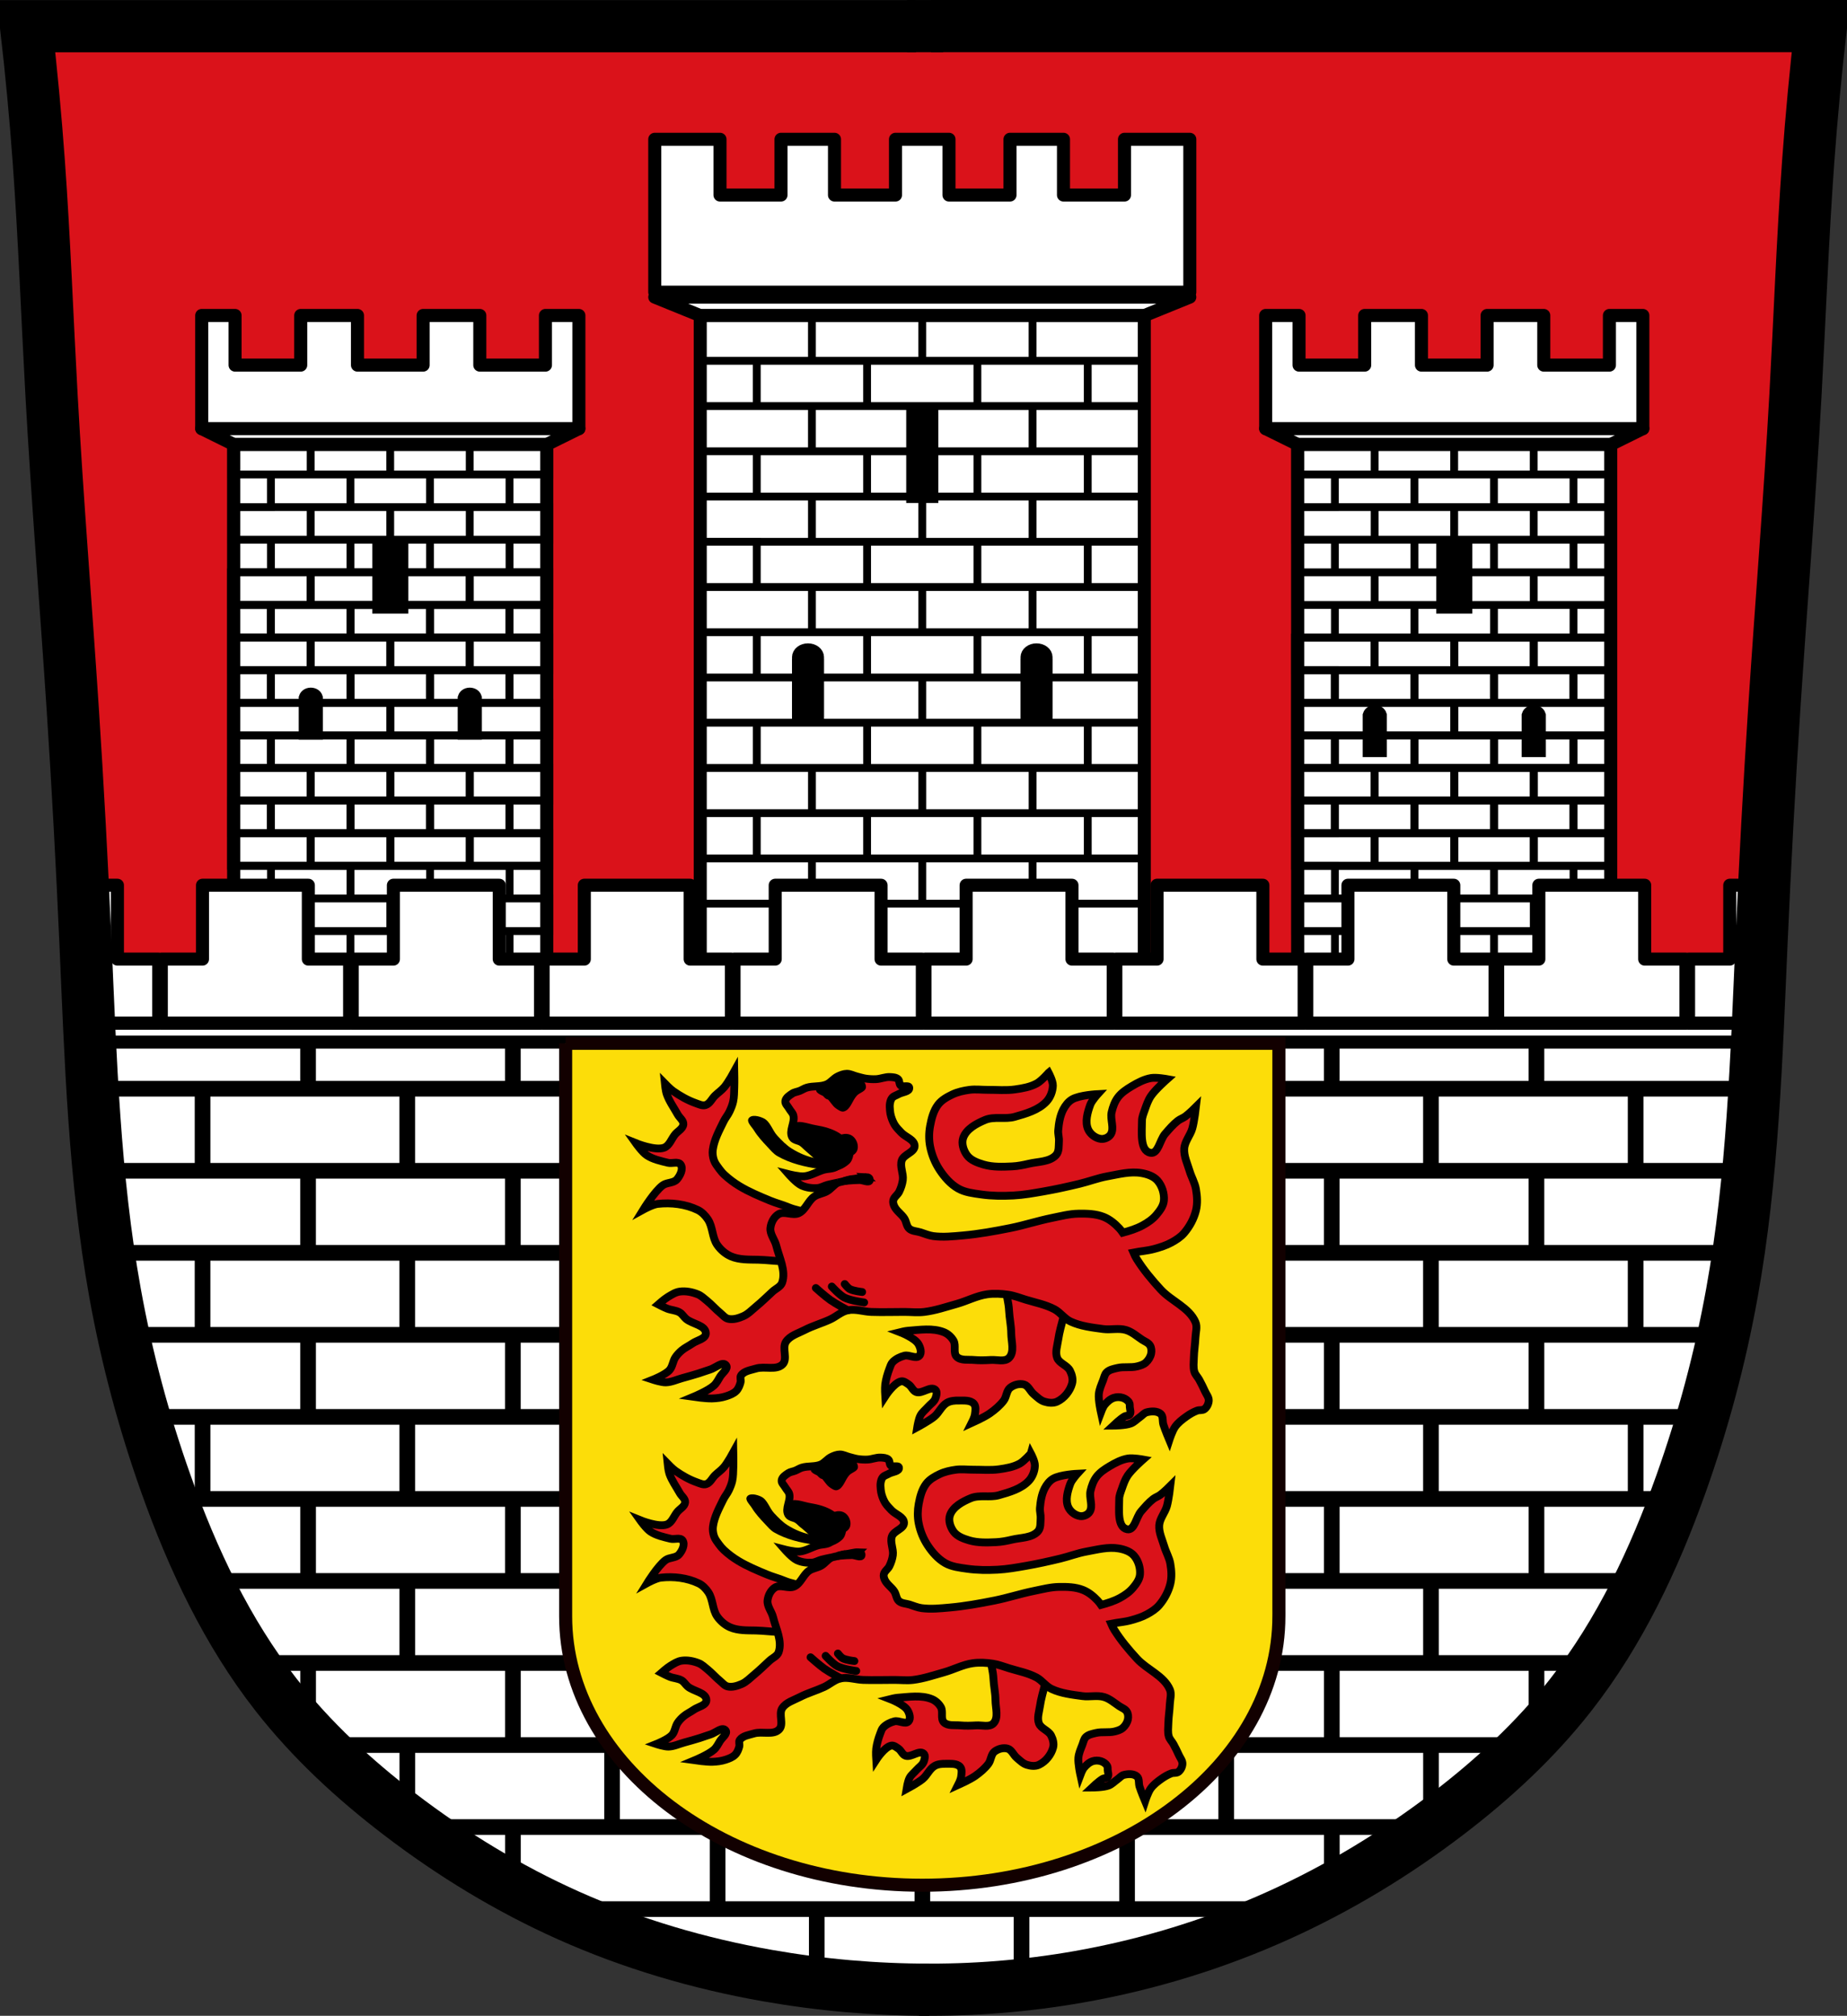 <?xml version="1.0" encoding="UTF-8" standalone="no"?>
<!-- Created with Inkscape (http://www.inkscape.org/) -->

<svg
   xmlns:dc="http://purl.org/dc/elements/1.1/"
   xmlns:cc="http://creativecommons.org/ns#"
   xmlns:rdf="http://www.w3.org/1999/02/22-rdf-syntax-ns#"
   xmlns:svg="http://www.w3.org/2000/svg"
   xmlns="http://www.w3.org/2000/svg"
   xmlns:sodipodi="http://sodipodi.sourceforge.net/DTD/sodipodi-0.dtd"
   xmlns:inkscape="http://www.inkscape.org/namespaces/inkscape"
   width="707.777"
   height="772.541"
   id="svg2985"
   version="1.1"
   inkscape:version="0.48.4 r9939"
   sodipodi:docname="Wappen Allersberg.svg">
  <rect width="100%" height="100%" fill="#333333" stroke="none"/>
  <defs
     id="defs2987">
    <inkscape:path-effect
       is_visible="true"
       id="path-effect3875"
       effect="spiro" />
    <inkscape:path-effect
       is_visible="true"
       id="path-effect3875-7"
       effect="spiro" />
    <inkscape:path-effect
       is_visible="true"
       id="path-effect3904"
       effect="spiro" />
  </defs>
  <sodipodi:namedview
     id="base"
     pagecolor="#ffffff"
     bordercolor="#666666"
     borderopacity="1.0"
     inkscape:pageopacity="0.0"
     inkscape:pageshadow="2"
     inkscape:zoom="0.68345847"
     inkscape:cx="353.88833"
     inkscape:cy="386.27072"
     inkscape:document-units="px"
     inkscape:current-layer="layer1"
     showgrid="false"
     inkscape:window-width="1366"
     inkscape:window-height="745"
     inkscape:window-x="-8"
     inkscape:window-y="-8"
     inkscape:window-maximized="1"
     inkscape:snap-midpoints="true"
     inkscape:snap-smooth-nodes="true"
     inkscape:object-nodes="true"
     fit-margin-top="0"
     fit-margin-left="0"
     fit-margin-right="0"
     fit-margin-bottom="0"
     showguides="true"
     inkscape:guide-bbox="true"
     inkscape:snap-nodes="false" />
  <g
     inkscape:label="Ebene 1"
     inkscape:groupmode="layer"
     id="layer1"
     transform="translate(-22.635,-76.962)">
    <path
       style="fill:#da121a;stroke:#000000;stroke-width:1px;stroke-linecap:butt;stroke-linejoin:miter;stroke-opacity:1;fill-opacity:1"
       d="M 33.451,85.938 718.663,88.618 705.267,344.484 695.22,515.284 677.135,626.472 l -30.141,72.339 -46.217,57.603 -77.028,52.245 -83.726,27.462 -81.716,4.019 L 279.27,823.395 217.648,798.612 158.035,758.424 112.488,706.849 82.347,627.812 60.913,526.671 54.215,411.464 42.159,199.136 z"
       id="path3067"
       inkscape:connector-curvature="0" />
    <path
       inkscape:connector-curvature="0"
       id="path4242-1"
       d="m 507.65,241.227 12.293,6.081 119.931,0 12.308,-6.081 z"
       style="fill:#ffffff;fill-opacity:1;stroke:#000000;stroke-width:5;stroke-linecap:butt;stroke-linejoin:round;stroke-miterlimit:4;stroke-opacity:1;stroke-dasharray:none" />
    <path
       inkscape:connector-curvature="0"
       id="rect4164-4"
       d="m 519.938,247.312 0,209.438 119.938,3.594 0,-213.031 -119.938,0 z"
       style="fill:#ffffff;fill-opacity:1;fill-rule:nonzero;stroke:#000000;stroke-width:5;stroke-linecap:round;stroke-linejoin:round;stroke-miterlimit:4;stroke-opacity:1;stroke-dasharray:none;stroke-dashoffset:0" />
    <path
       inkscape:connector-curvature="0"
       style="fill:#ffffff;fill-opacity:1;fill-rule:nonzero;stroke:#000000;stroke-width:5;stroke-linecap:round;stroke-linejoin:round;stroke-miterlimit:4;stroke-opacity:1;stroke-dasharray:none;stroke-dashoffset:0"
       d="m 507.65,197.853 0,43.375 144.531,0 0,-43.375 -12.812,0 0,19.031 -25.156,0 0,-19.031 -21.719,0 0,19.031 -25.156,0 0,-19.031 -21.75,0 0,19.031 -25.156,0 0,-19.031 -12.781,0 z"
       id="rect5618" />
    <path
       inkscape:connector-curvature="0"
       id="path4242-1-4"
       d="m 99.933,241.227 12.293,6.081 119.931,0 12.308,-6.081 z"
       style="fill:#ffffff;fill-opacity:1;stroke:#000000;stroke-width:5;stroke-linecap:butt;stroke-linejoin:round;stroke-miterlimit:4;stroke-opacity:1;stroke-dasharray:none" />
    <path
       inkscape:connector-curvature="0"
       id="rect4164-4-8"
       d="m 112.219,247.312 0,210.906 119.938,1.969 0,-212.875 -119.938,0 z"
       style="fill:#ffffff;fill-opacity:1;fill-rule:nonzero;stroke:#000000;stroke-width:5;stroke-linecap:round;stroke-linejoin:round;stroke-miterlimit:4;stroke-opacity:1;stroke-dasharray:none;stroke-dashoffset:0" />
    <path
       inkscape:connector-curvature="0"
       id="rect4965-0-51-6-61-3-9"
       style="fill:none;stroke:#000000;stroke-width:3;stroke-linecap:round;stroke-linejoin:miter;stroke-miterlimit:4;stroke-opacity:1;stroke-dashoffset:0"
       d="m 202.668,446.279 30.477,0 0,12.497 -30.477,0 z m -30.477,0 30.477,0 0,12.497 -30.477,0 z m 30.477,-24.994 30.477,0 0,12.497 -30.477,0 z m -60.953,24.994 30.477,0 0,12.497 -30.477,0 z m 30.477,-24.994 30.477,0 0,12.497 -30.477,0 z m -60.953,24.994 30.477,0 0,12.497 -30.477,0 z m 30.477,-24.994 30.477,0 0,12.497 -30.477,0 z m 45.715,12.497 30.477,0 0,12.497 -30.477,0 z m -76.191,-12.497 30.477,0 0,12.497 -30.477,0 z m 76.191,-12.497 30.477,0 0,12.497 -30.477,0 z m -30.477,0 30.477,0 0,12.497 -30.477,0 z m -30.477,0 30.477,0 0,12.497 -30.477,0 z m -15.232,-0.006 0,12.504 15.23,0 0,-12.504 -15.23,0 z m 91.421,-12.497 30.477,0 0,12.497 -30.477,0 z m -30.477,0 30.477,0 0,12.497 -30.477,0 z m -30.477,0 30.477,0 0,12.497 -30.477,0 z m -30.477,0 30.477,0 0,12.497 -30.477,0 z m 76.191,-12.497 30.477,0 0,12.497 -30.477,0 z m -30.477,0 30.477,0 0,12.497 -30.477,0 z m -30.477,0 30.477,0 0,12.497 -30.477,0 z m -15.232,-0.006 0,12.504 15.23,0 0,-12.504 -15.23,0 z m 91.423,-12.49 30.477,0 0,12.497 -30.477,0 z m -30.477,0 30.477,0 0,12.497 -30.477,0 z m -30.477,0 30.477,0 0,12.497 -30.477,0 z m -30.477,0 30.477,0 0,12.497 -30.477,0 z m 76.191,-12.497 30.477,0 0,12.497 -30.477,0 z m -30.477,0 30.477,0 0,12.497 -30.477,0 z m -30.477,0 30.477,0 0,12.497 -30.477,0 z m -15.232,-0.006 0,12.504 15.23,0 0,-12.504 -15.23,0 z m 91.423,-12.49 30.477,0 0,12.497 -30.477,0 z m -30.477,0 30.477,0 0,12.497 -30.477,0 z m -30.477,0 30.477,0 0,12.497 -30.477,0 z m -30.477,0 30.477,0 0,12.497 -30.477,0 z m 76.191,-12.497 30.477,0 0,12.497 -30.477,0 z m -30.477,0 30.477,0 0,12.497 -30.477,0 z m -30.477,0 30.477,0 0,12.497 -30.477,0 z m -15.232,-0.006 0,12.504 15.23,0 0,-12.504 -15.23,0 z m 91.421,-12.497 30.477,0 0,12.497 -30.477,0 z m -30.477,0 30.477,0 0,12.497 -30.477,0 z m -30.477,0 30.477,0 0,12.497 -30.477,0 z m -30.477,0 30.477,0 0,12.497 -30.477,0 z m 76.191,-12.497 30.477,0 0,12.497 -30.477,0 z m -30.477,0 30.477,0 0,12.497 -30.477,0 z m -30.477,0 30.477,0 0,12.497 -30.477,0 z m -15.232,-0.006 0,12.504 15.23,0 0,-12.504 -15.23,0 z m 91.423,-12.49 30.477,0 0,12.497 -30.477,0 z m -30.477,0 30.477,0 0,12.497 -30.477,0 z m -30.477,0 30.477,0 0,12.497 -30.477,0 z m -30.477,0 30.477,0 0,12.497 -30.477,0 z m 45.719,137.477 30.477,0 0,12.497 -30.477,0 z m -30.477,0 30.477,0 0,12.497 -30.477,0 z m -15.232,-0.006 0,12.504 15.23,0 0,-12.504 -15.23,0 z" />
    <path
       style="fill:#ffffff;fill-opacity:1;fill-rule:nonzero;stroke:#000000;stroke-width:5;stroke-linecap:round;stroke-linejoin:round;stroke-miterlimit:4;stroke-opacity:1;stroke-dasharray:none;stroke-dashoffset:0"
       d="m 99.933,197.853 0,43.375 144.531,0 0,-43.375 -12.812,0 0,19.031 -25.156,0 0,-19.031 -21.719,0 0,19.031 -25.156,0 0,-19.031 -21.75,0 0,19.031 -25.156,0 0,-19.031 -12.781,0 z"
       id="rect5618-5"
       inkscape:connector-curvature="0" />
    <path
       inkscape:connector-curvature="0"
       id="path4242-1-4-7"
       d="m 273.545,190.831 17.438,7.087 170.128,0 17.46,-7.087 z"
       style="fill:#ffffff;fill-opacity:1;stroke:#000000;stroke-width:5;stroke-linecap:butt;stroke-linejoin:round;stroke-miterlimit:4;stroke-opacity:1;stroke-dasharray:none" />
    <path
       style="fill:#ffffff;fill-opacity:1;fill-rule:nonzero;stroke:#000000;stroke-width:5;stroke-linecap:round;stroke-linejoin:round;stroke-miterlimit:4;stroke-opacity:1;stroke-dasharray:none;stroke-dashoffset:0"
       d="m 290.969,197.906 0,257.031 170.156,1.156 0,-258.188 -170.156,0 z"
       id="rect4164-4-8-1"
       inkscape:connector-curvature="0" />
    <path
       style="fill:#ffffff;fill-opacity:1;fill-rule:nonzero;stroke:#000000;stroke-width:5;stroke-linecap:round;stroke-linejoin:round;stroke-miterlimit:4;stroke-opacity:1;stroke-dasharray:none;stroke-dashoffset:0"
       d="m 273.541,130.339 0,58.594 205.031,0 0,-58.594 -25.031,0 0,21.375 -23.375,0 0,-21.375 -20.5,0 0,21.375 -23.375,0 0,-21.375 -20.5,0 0,21.375 -23.375,0 0,-21.375 -20.5,0 0,21.375 -23.375,0 0,-21.375 -25,0 z"
       id="rect5800"
       inkscape:connector-curvature="0" />
    <path
       inkscape:connector-curvature="0"
       id="rect4965-0-51-6-61-3-3"
       style="fill:none;stroke:#000000;stroke-width:3;stroke-linecap:round;stroke-linejoin:miter;stroke-miterlimit:4;stroke-opacity:1;stroke-dashoffset:0"
       d="m 610.381,471.277 30.477,0 0,12.497 -30.477,0 z m -30.477,0 30.477,0 0,12.497 -30.477,0 z m 30.477,-24.994 30.477,0 0,12.497 -30.477,0 z m -60.953,24.994 30.477,0 0,12.497 -30.477,0 z m 30.477,-24.994 30.477,0 0,12.497 -30.477,0 z m -60.953,24.994 30.477,0 0,12.497 -30.477,0 z m 30.477,-24.994 30.477,0 0,12.497 -30.477,0 z m 45.715,12.497 30.477,0 0,12.497 -30.477,0 z m -76.191,-12.497 30.477,0 0,12.497 -30.477,0 z m 76.191,-12.497 30.477,0 0,12.497 -30.477,0 z m -30.477,0 30.477,0 0,12.497 -30.477,0 z m -30.477,0 30.477,0 0,12.497 -30.477,0 z m -15.232,-0.006 0,12.504 15.23,0 0,-12.504 -15.23,0 z m 91.421,-12.497 30.477,0 0,12.497 -30.477,0 z m -30.477,0 30.477,0 0,12.497 -30.477,0 z m -30.477,0 30.477,0 0,12.497 -30.477,0 z m -30.477,0 30.477,0 0,12.497 -30.477,0 z m 76.191,-12.497 30.477,0 0,12.497 -30.477,0 z m -30.477,0 30.477,0 0,12.497 -30.477,0 z m -30.477,0 30.477,0 0,12.497 -30.477,0 z m -15.232,-0.006 0,12.504 15.23,0 0,-12.504 -15.23,0 z m 91.423,-12.49 30.477,0 0,12.497 -30.477,0 z m -30.477,0 30.477,0 0,12.497 -30.477,0 z m -30.477,0 30.477,0 0,12.497 -30.477,0 z m -30.477,0 30.477,0 0,12.497 -30.477,0 z m 76.191,-12.497 30.477,0 0,12.497 -30.477,0 z m -30.477,0 30.477,0 0,12.497 -30.477,0 z m -30.477,0 30.477,0 0,12.497 -30.477,0 z m -15.232,-0.006 0,12.504 15.23,0 0,-12.504 -15.23,0 z m 91.423,-12.49 30.477,0 0,12.497 -30.477,0 z m -30.477,0 30.477,0 0,12.497 -30.477,0 z m -30.477,0 30.477,0 0,12.497 -30.477,0 z m -30.477,0 30.477,0 0,12.497 -30.477,0 z m 76.191,-12.497 30.477,0 0,12.497 -30.477,0 z m -30.477,0 30.477,0 0,12.497 -30.477,0 z m -30.477,0 30.477,0 0,12.497 -30.477,0 z m -15.232,-0.006 0,12.504 15.23,0 0,-12.504 -15.23,0 z m 91.421,-12.497 30.477,0 0,12.497 -30.477,0 z m -30.477,0 30.477,0 0,12.497 -30.477,0 z m -30.477,0 30.477,0 0,12.497 -30.477,0 z m -30.477,0 30.477,0 0,12.497 -30.477,0 z m 76.191,-12.497 30.477,0 0,12.497 -30.477,0 z m -30.477,0 30.477,0 0,12.497 -30.477,0 z m -30.477,0 30.477,0 0,12.497 -30.477,0 z m -15.232,-0.006 0,12.504 15.23,0 0,-12.504 -15.23,0 z m 91.423,-12.49 30.477,0 0,12.497 -30.477,0 z m -30.477,0 30.477,0 0,12.497 -30.477,0 z m -30.477,0 30.477,0 0,12.497 -30.477,0 z m -30.477,0 30.477,0 0,12.497 -30.477,0 z m 45.719,137.477 30.477,0 0,12.497 -30.477,0 z m -30.477,0 30.477,0 0,12.497 -30.477,0 z m -15.232,-0.006 0,12.504 15.23,0 0,-12.504 -15.23,0 z" />
    <path
       style="fill:#ffffff;fill-opacity:1;fill-rule:nonzero;stroke:#000000;stroke-width:5;stroke-linecap:round;stroke-linejoin:round;stroke-miterlimit:4;stroke-opacity:1;stroke-dasharray:none;stroke-dashoffset:0"
       d="m 54.625,463.281 2.75,30.438 4.375,0 0,-30.438 -7.125,0 z m 8.125,0 0,30.438 77.438,0 0,-30.438 -77.438,0 z m 78.438,0 0,30.438 77.469,0 0,-30.438 -77.469,0 z m 78.469,0 0,30.438 77.438,0 0,-30.438 -77.438,0 z m 78.438,0 0,30.438 77.469,0 0,-30.438 -77.469,0 z m 78.469,0 0,30.438 77.438,0 0,-30.438 -77.438,0 z m 78.438,0 0,30.438 77.469,0 0,-30.438 -77.469,0 z m 78.469,0 0,30.438 77.438,0 0,-30.438 -77.438,0 z m 78.438,0 0,30.438 77.469,0 0,-30.438 -77.469,0 z m 78.469,0 0,30.438 2.812,0 1.656,-30.438 -4.469,0 z m -632.906,31.438 0.031,0.344 3.156,30.094 39.094,0 0,-30.438 -42.281,0 z m 43.281,0 0,30.438 77.438,0 0,-30.438 -77.438,0 z m 78.438,0 0,30.438 77.469,0 0,-30.438 -77.469,0 z m 78.469,0 0,30.438 77.438,0 0,-30.438 -77.438,0 z m 78.438,0 0,30.438 77.469,0 0,-30.438 -77.469,0 z m 78.469,0 0,30.438 77.438,0 0,-30.438 -77.438,0 z m 78.438,0 0,30.438 77.469,0 0,-30.438 -77.469,0 z m 78.469,0 0,30.438 77.438,0 0,-30.438 -77.438,0 z m 78.438,0 0,30.438 41.562,0 1.656,-30.438 -43.219,0 z"
       id="rect6023"
       inkscape:connector-curvature="0" />
    <path
       style="fill:#ffffff;stroke:#000000;stroke-width:5;stroke-linecap:butt;stroke-linejoin:miter;stroke-miterlimit:4;stroke-opacity:1;stroke-dasharray:none"
       d="m 57.973,476.329 -0.941,-7.267 640.094,0 -5.366,7.267 z"
       id="path4929"
       inkscape:connector-curvature="0" />
    <path
       id="rect6023-6"
       style="fill:#ffffff;fill-opacity:1;fill-rule:nonzero;stroke:#000000;stroke-width:5;stroke-linecap:round;stroke-linejoin:round;stroke-miterlimit:4;stroke-opacity:1;stroke-dasharray:none;stroke-dashoffset:0"
       d="m 59.938,526.156 1.812,14 0,-14 -1.812,0 z m 2.812,0 0,21.75 1.125,8.688 76.312,0 0,-30.438 -77.438,0 z m 78.438,0 0,30.438 77.469,0 0,-30.438 -77.469,0 z m 78.469,0 0,30.438 77.438,0 0,-30.438 -77.438,0 z m 78.438,0 0,30.438 77.469,0 0,-30.438 -77.469,0 z m 78.469,0 0,30.438 77.438,0 0,-30.438 -77.438,0 z m 78.438,0 0,30.438 77.469,0 0,-30.438 -77.469,0 z m 78.469,0 0,30.438 77.438,0 0,-30.438 -77.438,0 z m 78.438,0 0,30.438 77.469,0 0,-30.438 -77.469,0 z m 78.469,0 0,24.188 2,-24.188 -2,0 z M 64,557.594 l 2.344,18.188 4,12.25 29.406,0 0,-30.438 -35.75,0 z m 36.75,0 0,30.438 77.438,0 0,-30.438 -77.438,0 z m 78.438,0 0,30.438 77.469,0 0,-30.438 -77.469,0 z m 78.469,0 0,30.438 77.438,0 0,-30.438 -77.438,0 z m 78.438,0 0,30.438 77.469,0 0,-30.438 -77.469,0 z m 78.469,0 0,30.438 77.438,0 0,-30.438 -77.438,0 z m 78.438,0 0,30.438 77.469,0 0,-30.438 -77.469,0 z m 78.469,0 0,30.438 77.438,0 0,-30.438 -77.438,0 z m 78.438,0 0,30.438 33.406,0 5.594,-20 0.875,-10.438 -39.875,0 z m -579.25,31.438 9.938,30.438 59.594,0 0,-30.438 -69.531,0 z m 70.531,0 0,30.438 77.469,0 0,-30.438 -77.469,0 z m 78.469,0 0,30.438 77.438,0 0,-30.438 -77.438,0 z m 78.438,0 0,30.438 77.469,0 0,-30.438 -77.469,0 z m 78.469,0 0,30.438 77.438,0 0,-30.438 -77.438,0 z m 78.438,0 0,30.438 77.469,0 0,-30.438 -77.469,0 z m 78.469,0 0,30.438 77.438,0 0,-30.438 -77.438,0 z m 78.438,0 0,30.438 62.562,0 8.562,-30.438 -71.125,0 z m -530.969,31.438 3.094,9.5 6.344,20.938 9.375,0 0,-30.438 -18.812,0 z m 19.812,0 0,30.438 77.438,0 0,-30.438 -77.438,0 z m 78.438,0 0,30.438 77.469,0 0,-30.438 -77.469,0 z m 78.469,0 0,30.438 77.438,0 0,-30.438 -77.438,0 z m 78.438,0 0,30.438 77.469,0 0,-30.438 -77.469,0 z m 78.469,0 0,30.438 77.438,0 0,-30.438 -77.438,0 z m 78.438,0 0,30.438 77.469,0 0,-30.438 -77.469,0 z m 78.469,0 0,30.438 77.438,0 0,-30.438 -77.438,0 z m 78.438,0 0,30.438 12.156,0 11.344,-27.594 0.812,-2.844 -24.312,0 z m -559.25,31.438 7.75,25.594 2.844,4.844 38.938,0 0,-30.438 -49.531,0 z m 50.531,0 0,30.438 77.469,0 0,-30.438 -77.469,0 z m 78.469,0 0,30.438 77.438,0 0,-30.438 -77.438,0 z m 78.438,0 0,30.438 77.469,0 0,-30.438 -77.469,0 z m 78.469,0 0,30.438 77.438,0 0,-30.438 -77.438,0 z m 78.438,0 0,30.438 77.469,0 0,-30.438 -77.469,0 z m 78.469,0 0,30.438 77.438,0 0,-30.438 -77.438,0 z m 78.438,0 0,30.438 36.812,0 1.469,-2.625 11.438,-27.812 -49.719,0 z m -510.062,31.438 17.812,30.438 58.531,0 0,-30.438 -76.344,0 z m 77.344,0 0,30.438 77.469,0 0,-30.438 -77.469,0 z m 78.469,0 0,30.438 77.438,0 0,-30.438 -77.438,0 z m 78.438,0 0,30.438 77.469,0 0,-30.438 -77.469,0 z m 78.469,0 0,30.438 77.438,0 0,-30.438 -77.438,0 z m 78.438,0 0,30.438 77.469,0 0,-30.438 -77.469,0 z m 78.469,0 0,30.438 59.656,0 17.031,-30.438 -76.688,0 z m -451.219,31.438 4.719,8.062 15.219,16.25 0,-24.312 -19.938,0 z m 20.938,0 0,25.375 4.75,5.062 72.719,0 0,-30.438 -77.469,0 z m 78.469,0 0,30.438 77.438,0 0,-30.438 -77.438,0 z m 78.438,0 0,30.438 77.469,0 0,-30.438 -77.469,0 z m 78.469,0 0,30.438 77.438,0 0,-30.438 -77.438,0 z m 78.438,0 0,30.438 77.469,0 0,-30.438 -77.469,0 z m 78.469,0 0,30.438 72.562,0 4.875,-3.781 0,-26.656 -77.438,0 z m 78.438,0 0,25.906 L 619.25,735 l 11.312,-20.219 -18.656,0 z m -465.031,31.438 11.25,12 20.062,14.406 0,-26.406 -31.312,0 z m 32.312,0 0,27.094 4.625,3.344 72.844,0 0,-30.438 -77.469,0 z m 78.469,0 0,30.438 77.438,0 0,-30.438 -77.438,0 z m 78.438,0 0,30.438 77.469,0 0,-30.438 -77.469,0 z m 78.469,0 0,30.438 77.438,0 0,-30.438 -77.438,0 z m 78.438,0 0,30.438 71.5,0 5.969,-3.969 0,-26.469 -77.469,0 z m 78.469,0 0,25.688 33.25,-25.688 -33.25,0 z m -386.25,31.438 31.5,22.594 1.938,0.812 0,-23.406 -33.438,0 z m 34.438,0 0,23.812 15.875,6.625 61.562,0 0,-30.438 -77.438,0 z m 78.438,0 0,30.438 77.469,0 0,-30.438 -77.469,0 z m 78.469,0 0,30.438 77.438,0 0,-30.438 -77.438,0 z m 78.438,0 0,30.438 62.344,0 15.125,-10.094 0,-20.344 -77.469,0 z m 78.469,0 0,19.688 29.531,-19.688 -29.531,0 z m -295.531,31.438 18.719,7.812 0,-7.812 -18.719,0 z m 19.719,0 0,8.219 12.156,5.062 65.281,12.312 0,-25.594 -77.438,0 z m 78.438,0 0,25.781 10.031,1.875 -0.094,2.781 64.875,0 2.656,-0.375 0,-30.062 -77.469,0 z m 78.469,0 0,29.938 32.188,-4.5 45.25,-15.625 0,-9.812 -77.438,0 z m 78.438,0 0,9.469 17.875,-6.156 4.969,-3.312 -22.844,0 z" />
    <path
       style="fill:none;stroke:#000000;stroke-width:5;stroke-linecap:butt;stroke-linejoin:miter;stroke-miterlimit:4;stroke-opacity:1;stroke-dasharray:none"
       d="m 57.973,466.329 633.786,0"
       id="path7102"
       inkscape:connector-curvature="0" />
    <path
       style="fill:#fcdd09;fill-opacity:1;stroke:#120000;stroke-width:5;stroke-miterlimit:3.8;stroke-opacity:1;stroke-dasharray:none"
       d="m 239.391,476.808 0,219.552 c 0,56.941 61.18,103.09 136.66,103.09 75.481,0 136.66,-46.148 136.66,-103.09 0,-0.89 0.029,-1.782 0,-2.666 l 0,-216.886 -273.321,0 z"
       id="path16111-1"
       inkscape:connector-curvature="0" />
    <path
       style="fill:#000000;fill-opacity:1;stroke:none"
       d="m 348.016,520.895 c -1.97,-3.759 -8.567,0.814 -12.732,0 -3.27,-0.639 -6.433,-1.998 -9.26,-3.762 -2.086,-1.302 -3.817,-3.124 -5.498,-4.919 -1.925,-2.056 -2.676,-5.421 -5.209,-6.655 -1.734,-0.845 -4.731,-1.614 -5.787,0 -0.922,1.41 1.146,3.193 2.026,4.63 1.431,2.339 3.329,4.37 5.209,6.366 1.17,1.242 2.281,2.624 3.762,3.472 4.899,2.805 10.608,4.183 16.204,4.919 2.871,0.377 6.139,1.097 8.681,-0.289 1.339,-0.73 3.312,-2.411 2.604,-3.762 z"
       id="path7128"
       inkscape:connector-curvature="0"
       sodipodi:nodetypes="aaaaaaaaaaaa" />
    <path
       style="fill:#da121a;fill-opacity:1;stroke:#000000;stroke-width:3;stroke-linecap:butt;stroke-linejoin:miter;stroke-miterlimit:4;stroke-opacity:1;stroke-dasharray:none"
       d="m 409.32,560.097 c -4.051,4.969 -0.304,12.83 0,19.233 0.137,2.874 0.807,5.716 0.818,8.594 0.013,3.149 1.374,7.152 -0.818,9.412 -1.626,1.676 -4.626,0.682 -6.957,0.818 -2.179,0.128 -4.374,0.202 -6.548,0 -2.211,-0.205 -4.968,0.333 -6.548,-1.228 -1.484,-1.467 -0.189,-4.328 -1.228,-6.138 -0.817,-1.425 -2.16,-2.659 -3.683,-3.274 -4.284,-1.728 -9.24,-0.893 -13.848,-0.554 -0.991,0.073 -2.93,0.554 -2.93,0.554 0,0 5.528,2.138 6.957,4.501 0.779,1.29 1.425,3.389 0.409,4.501 -1.288,1.41 -3.879,-0.472 -5.729,0 -1.656,0.422 -3.315,1.225 -4.501,2.455 -0.635,0.658 -0.904,1.6 -1.228,2.455 -0.75,1.98 -1.362,4.039 -1.637,6.138 -0.195,1.488 0,4.501 0,4.501 0,0 3.381,-5.247 6.138,-5.729 1.023,-0.179 2.004,0.645 2.865,1.228 1.118,0.757 1.59,2.418 2.865,2.865 2.331,0.818 5.525,-2.466 7.366,-0.818 0.813,0.728 0.384,2.252 0,3.274 -0.51,1.357 -1.91,2.183 -2.865,3.274 -0.955,1.091 -2.179,1.996 -2.865,3.274 -0.735,1.37 -1.228,4.501 -1.228,4.501 0,0 4.566,-2.45 6.548,-4.092 1.858,-1.54 2.796,-4.157 4.911,-5.32 1.336,-0.735 2.977,-0.842 4.501,-0.818 1.953,0.03 4.427,-0.228 5.729,1.228 0.914,1.022 0.586,2.733 0.409,4.092 -0.151,1.156 -1.228,3.274 -1.228,3.274 0,0 4.815,-2.167 6.957,-3.683 1.97,-1.395 3.87,-2.982 5.32,-4.911 1.1,-1.463 1.017,-3.779 2.455,-4.911 1.43,-1.126 3.571,-1.729 5.32,-1.228 1.669,0.479 2.353,2.567 3.683,3.683 1.276,1.07 2.504,2.364 4.092,2.865 1.561,0.492 3.43,0.699 4.911,0 2.717,-1.282 4.951,-4.055 5.729,-6.957 0.43,-1.603 -0.059,-3.435 -0.818,-4.911 -1.059,-2.058 -4.088,-2.747 -4.911,-4.911 -0.826,-2.171 0.077,-4.658 0.409,-6.957 0.431,-2.98 1.302,-5.881 2.046,-8.798 0.63,-2.469 1.53,-4.871 2.046,-7.366 0.404,-1.955 0.947,-3.941 0.818,-5.934 -0.201,-3.104 -0.261,-6.798 -2.455,-9.003 -1.798,-1.806 -4.819,-1.96 -7.366,-2.046 -4.732,-0.161 -10.922,-0.806 -13.914,2.865 z"
       id="path7121"
       inkscape:connector-curvature="0"
       sodipodi:nodetypes="aaaaaaaaaacaaaaaacaaaaaaacaaaaacaaaaaaaaaaaaaaaaa" />
    <path
       style="fill:#da121a;fill-opacity:1;stroke:#000000;stroke-width:3;stroke-linecap:butt;stroke-linejoin:miter;stroke-miterlimit:4;stroke-opacity:1;stroke-dasharray:none"
       d="m 333.503,558.001 c -5.584,3.913 -13.566,1.869 -20.384,1.735 -3.496,-0.069 -7.201,0.091 -10.409,-1.301 -2.071,-0.899 -3.903,-2.491 -5.204,-4.337 -2.012,-2.853 -1.677,-6.926 -3.614,-9.83 -0.984,-1.475 -2.305,-2.845 -3.903,-3.614 -4.655,-2.239 -10.191,-2.896 -15.324,-2.313 -1.956,0.222 -5.493,2.168 -5.493,2.168 0,0 4.229,-6.871 7.373,-9.252 1.584,-1.2 4.196,-0.808 5.493,-2.313 1.267,-1.469 2.52,-4.023 1.446,-5.638 -0.917,-1.379 -3.308,-0.322 -4.915,-0.723 -2.78,-0.694 -5.713,-1.3 -8.096,-2.891 -1.731,-1.156 -4.192,-4.626 -4.192,-4.626 0,0 7.417,3.025 10.842,1.735 2.05,-0.772 2.802,-3.367 4.192,-5.06 1.065,-1.297 3.046,-2.23 3.18,-3.903 0.116,-1.442 -1.465,-2.495 -2.168,-3.759 -1.437,-2.581 -3.222,-5.017 -4.192,-7.807 -0.45,-1.295 -0.723,-4.048 -0.723,-4.048 0,0 2.009,2.066 3.18,2.891 2.679,1.888 5.585,3.533 8.674,4.626 1.203,0.425 2.539,1.097 3.759,0.723 1.629,-0.5 2.385,-2.435 3.614,-3.614 1.181,-1.133 2.564,-2.069 3.614,-3.325 1.5,-1.795 3.759,-5.927 3.759,-5.927 0,0 0.08,4.049 0,6.072 -0.072,1.835 -0.039,3.7 -0.434,5.493 -0.298,1.355 -0.845,2.652 -1.446,3.903 -0.608,1.267 -1.554,2.351 -2.168,3.614 -1.714,3.525 -3.696,7.099 -4.192,10.987 -0.166,1.299 0.011,2.664 0.434,3.903 0.419,1.228 1.257,2.279 2.024,3.325 0.606,0.826 1.273,1.616 2.024,2.313 1.767,1.638 3.72,3.091 5.783,4.337 3.653,2.207 7.625,3.853 11.565,5.493 2.364,0.984 4.868,1.609 7.228,2.602 4.787,2.015 12.275,1.903 14.023,6.795 1.429,4 -1.871,9.128 -5.349,11.565 z"
       id="path7123"
       inkscape:connector-curvature="0"
       sodipodi:nodetypes="aaaaaaacaaaaacaaaaacaaaaacaaaaaaaaaaaaa" />
    <path
       inkscape:connector-curvature="0"
       style="fill:#da121a;fill-opacity:1;stroke:#000000;stroke-width:3;stroke-linecap:butt;stroke-linejoin:miter;stroke-miterlimit:4;stroke-opacity:1;stroke-dasharray:none"
       d="m 424.454,488.087 c 0,0 -2.717,3.098 -4.493,4.077 -2.53,1.395 -5.488,1.894 -8.348,2.302 -3.455,0.493 -6.994,0.142 -10.484,0.166 -2.319,0.016 -4.663,-0.304 -6.962,0 -2.265,0.3 -4.537,0.795 -6.601,1.775 -2.01,0.954 -4.083,2.117 -5.436,3.883 -1.784,2.328 -2.553,5.352 -3.079,8.237 -0.465,2.55 -0.5,5.251 0,7.794 0.626,3.181 1.872,6.282 3.661,8.986 1.844,2.788 4.173,5.465 7.073,7.128 2.658,1.525 5.87,1.867 8.903,2.302 4.053,0.581 8.17,0.596 12.259,0.388 3.865,-0.197 7.698,-0.891 11.51,-1.553 4.656,-0.808 9.273,-1.835 13.868,-2.94 3.571,-0.858 7.036,-2.206 10.65,-2.857 4.315,-0.777 8.771,-1.997 13.091,-1.248 2.225,0.386 4.64,1.187 6.13,2.885 1.771,2.018 2.677,5.008 2.441,7.683 -0.18,2.03 -1.545,3.848 -2.857,5.408 -1.44,1.712 -3.329,3.014 -5.297,4.077 -2.368,1.279 -4.988,2.101 -7.6,2.801 -0.43,-0.619 -0.897,-1.226 -1.415,-1.775 -1.674,-1.778 -3.665,-3.4 -5.935,-4.299 -3.005,-1.189 -6.393,-1.272 -9.624,-1.22 -3.453,0.055 -6.821,0.954 -10.207,1.636 -5.368,1.081 -10.606,2.812 -15.976,3.883 -5.992,1.196 -12.025,2.292 -18.111,2.829 -3.77,0.333 -7.591,0.745 -11.344,0.25 -1.69,-0.223 -3.282,-0.934 -4.909,-1.442 -1.441,-0.45 -3.169,-0.413 -4.299,-1.415 -1.073,-0.951 -1.089,-2.673 -1.858,-3.883 -1.092,-1.717 -3.025,-2.87 -3.883,-4.715 -0.321,-0.691 -0.548,-1.501 -0.388,-2.247 0.278,-1.295 1.664,-2.083 2.247,-3.273 0.692,-1.414 1.215,-2.959 1.415,-4.521 0.32,-2.507 -1.222,-5.186 -0.388,-7.572 0.813,-2.326 4.982,-3.057 4.909,-5.519 -0.071,-2.41 -3.493,-3.334 -5.131,-5.103 -0.854,-0.923 -1.772,-1.792 -2.441,-2.857 -0.633,-1.009 -1.095,-2.161 -1.442,-3.301 -0.223,-0.729 -0.348,-1.487 -0.416,-2.247 -0.086,-0.951 -0.181,-1.919 0,-2.857 0.139,-0.721 0.352,-1.496 0.832,-2.052 0.619,-0.718 1.625,-0.932 2.441,-1.415 1.369,-0.81 4.339,-0.895 4.105,-2.468 -0.166,-1.113 -2.42,-0.071 -3.273,-0.804 -0.672,-0.578 -0.359,-1.885 -1.026,-2.468 -0.797,-0.697 -2.021,-0.747 -3.079,-0.804 -1.792,-0.097 -3.533,0.715 -5.325,0.804 -1.296,0.065 -2.598,-0.011 -3.883,-0.194 -1.179,-0.168 -2.311,-0.544 -3.467,-0.832 -1.3,-0.324 -2.543,-1.045 -3.883,-1.026 -1.208,0.017 -2.408,0.497 -3.495,1.026 -1.582,0.771 -2.671,2.409 -4.299,3.079 -2.364,0.973 -5.127,0.473 -7.572,1.22 -0.934,0.285 -1.759,0.851 -2.663,1.22 -0.939,0.383 -2.01,0.468 -2.857,1.026 -1.088,0.717 -2.478,1.595 -2.663,2.884 -0.151,1.057 0.923,1.924 1.442,2.857 0.506,0.91 1.377,1.654 1.636,2.663 0.697,2.712 -1.801,5.943 -0.416,8.376 0.649,1.14 2.375,1.174 3.495,1.858 1.421,0.869 2.449,2.509 4.077,2.857 1.766,0.377 3.586,-0.539 5.325,-1.026 3.013,-0.844 5.893,-4.451 8.792,-3.273 1.328,0.54 2.219,2.495 1.858,3.883 -0.442,1.704 -3.127,1.766 -4.299,3.079 -0.935,1.048 -0.946,2.824 -2.052,3.689 -1.447,1.131 -3.567,0.885 -5.325,1.415 -2.478,0.746 -4.773,2.23 -7.35,2.468 -1.988,0.184 -5.935,-0.832 -5.935,-0.832 0,0 2.943,3.369 4.909,4.299 1.875,0.887 4.06,1.172 6.13,1.026 1.356,-0.096 2.57,-0.871 3.883,-1.22 1.324,-0.352 2.681,-0.604 4.022,-0.888 -1.585,0.815 -2.665,2.427 -4.216,3.328 -1.533,0.891 -3.452,1.041 -4.909,2.052 -2.378,1.651 -3.311,5.13 -5.935,6.351 -2.353,1.095 -5.581,-0.941 -7.794,0.416 -1.745,1.07 -2.845,3.261 -3.051,5.297 -0.239,2.36 1.683,4.463 2.247,6.767 1.132,4.629 3.781,9.606 2.247,14.117 -0.544,1.599 -2.448,2.321 -3.689,3.467 -2.093,1.933 -4.125,3.93 -6.324,5.741 -1.579,1.301 -3.033,2.873 -4.909,3.689 -1.779,0.773 -3.852,1.437 -5.741,0.998 -1.236,-0.287 -2.099,-1.441 -3.079,-2.247 -1.789,-1.472 -3.301,-3.232 -5.103,-4.687 -1.104,-0.892 -2.177,-1.942 -3.495,-2.468 -2.176,-0.87 -4.613,-1.354 -6.934,-1.026 -1.632,0.23 -3.11,1.2 -4.521,2.052 -1.331,0.805 -3.661,2.857 -3.661,2.857 0,0 2.271,1.176 3.467,1.636 1.53,0.589 3.309,0.599 4.715,1.442 0.993,0.596 1.561,1.688 2.441,2.441 2.373,2.031 7.541,2.423 7.572,5.547 0.021,2.142 -3.352,2.651 -5.103,3.883 -1.331,0.936 -2.861,1.613 -4.105,2.663 -0.922,0.778 -1.772,1.658 -2.441,2.663 -0.998,1.499 -1.064,3.576 -2.274,4.909 -1.644,1.81 -6.324,3.661 -6.324,3.661 0,0 3.238,1.066 4.909,1.026 2.183,-0.051 4.246,-1.059 6.351,-1.636 2.123,-0.582 4.222,-1.175 6.324,-1.831 1.441,-0.449 2.853,-1.009 4.299,-1.442 2.028,-0.608 4.807,-3.29 6.13,-1.636 1.01,1.263 -1.403,2.919 -2.247,4.299 -0.74,1.211 -1.384,2.548 -2.441,3.495 -2.206,1.976 -7.794,4.299 -7.794,4.299 0,0 4.789,0.691 7.184,0.61 1.793,-0.06 3.594,-0.27 5.297,-0.832 1.391,-0.459 2.886,-1.006 3.911,-2.052 0.854,-0.872 1.311,-2.097 1.636,-3.273 0.237,-0.857 -0.313,-1.932 0.194,-2.663 1.2,-1.73 3.728,-2.019 5.741,-2.635 3.303,-1.01 7.785,0.826 10.207,-1.636 2.029,-2.063 -0.327,-6.171 1.248,-8.598 1.535,-2.365 4.652,-3.224 7.156,-4.521 3.149,-1.631 6.602,-2.582 9.818,-4.077 2.296,-1.067 4.26,-2.982 6.74,-3.495 2.946,-0.609 6.008,0.536 9.014,0.638 4.226,0.144 8.447,0 12.675,0 2.524,0 5.067,0.303 7.572,0 4.253,-0.515 8.356,-1.921 12.481,-3.079 3.925,-1.101 7.64,-3.118 11.677,-3.689 2.702,-0.382 5.483,-0.213 8.182,0.194 2.242,0.338 4.378,1.193 6.546,1.858 3.711,1.14 7.61,1.869 11.039,3.689 2.277,1.209 3.824,3.59 6.157,4.687 3.862,1.818 8.252,2.306 12.481,2.885 2.909,0.398 5.982,-0.461 8.792,0.388 2.284,0.69 4.142,2.368 6.13,3.689 1.057,0.702 2.432,1.155 3.079,2.247 0.526,0.888 0.621,2.067 0.416,3.079 -0.267,1.318 -1.046,2.574 -2.052,3.467 -0.891,0.791 -2.118,1.151 -3.273,1.442 -2.455,0.618 -5.107,0.031 -7.572,0.61 -1.43,0.336 -3.037,0.627 -4.105,1.636 -0.82,0.776 -1.009,2.025 -1.415,3.079 -0.667,1.731 -1.468,3.478 -1.636,5.325 -0.211,2.325 0.804,6.934 0.804,6.934 0,0 0.762,-2.034 1.442,-2.857 0.93,-1.125 2.084,-2.195 3.467,-2.663 1.098,-0.372 2.395,-0.367 3.495,0 0.971,0.324 1.927,0.973 2.441,1.858 0.276,0.476 0.188,1.088 0.222,1.636 0.059,0.953 0.535,2.066 0,2.857 -0.412,0.608 -1.419,0.433 -2.052,0.804 -1.589,0.932 -4.299,3.495 -4.299,3.495 0,0 4.624,-0.017 6.74,-0.832 1.324,-0.51 2.332,-1.628 3.495,-2.441 0.884,-0.618 1.617,-1.596 2.663,-1.858 1.732,-0.434 3.956,-0.54 5.297,0.638 1.057,0.927 0.606,2.735 1.026,4.077 0.633,2.019 2.274,5.935 2.274,5.935 0,0 1.157,-3.593 2.247,-5.103 1.13,-1.566 2.726,-2.79 4.299,-3.911 1.268,-0.903 2.618,-1.703 4.077,-2.247 0.915,-0.341 2.085,-0.012 2.857,-0.61 0.965,-0.747 1.592,-2.054 1.636,-3.273 0.046,-1.253 -0.895,-2.326 -1.415,-3.467 -0.695,-1.527 -1.439,-3.05 -2.247,-4.521 -0.574,-1.046 -1.518,-1.907 -1.858,-3.051 -0.506,-1.701 -0.23,-3.551 -0.194,-5.325 0.052,-2.599 0.508,-5.168 0.61,-7.766 0.078,-1.976 0.786,-4.12 0,-5.935 -2.415,-5.579 -9.201,-8.002 -13.313,-12.481 -3.35,-3.649 -6.558,-7.475 -9.18,-11.677 -0.49,-0.785 -0.882,-1.616 -1.248,-2.468 2.654,-0.527 5.379,-0.694 7.988,-1.415 2.247,-0.62 4.501,-1.321 6.546,-2.441 1.795,-0.983 3.583,-2.13 4.909,-3.689 2.095,-2.463 3.721,-5.458 4.493,-8.598 0.652,-2.649 0.461,-5.493 0,-8.182 -0.415,-2.424 -1.746,-4.603 -2.441,-6.962 -0.832,-2.825 -2.269,-5.661 -2.052,-8.598 0.205,-2.777 2.351,-5.058 3.106,-7.738 0.753,-2.67 1.387,-8.21 1.387,-8.21 0,0 -2.59,2.586 -4.077,3.661 -0.891,0.644 -1.987,0.991 -2.857,1.664 -1.853,1.433 -3.372,3.253 -4.909,5.02 -2.006,2.305 -2.636,7.848 -5.63,7.239 -4.132,-0.84 -3.203,-8.015 -3.217,-12.231 -0.004,-1.424 0.588,-2.787 1.054,-4.133 0.637,-1.84 1.276,-3.734 2.358,-5.353 1.672,-2.501 6.241,-6.518 6.241,-6.518 0,0 -4.107,-0.756 -6.13,-0.416 -2.646,0.444 -5.13,1.759 -7.433,3.134 -1.935,1.155 -3.907,2.448 -5.27,4.244 -1.256,1.655 -1.975,3.689 -2.441,5.714 -0.643,2.795 1.203,6.231 -0.416,8.598 -0.759,1.109 -2.354,1.787 -3.689,1.636 -2.033,-0.23 -4.074,-1.793 -4.909,-3.661 -1.285,-2.875 -0.244,-6.47 0.832,-9.43 0.569,-1.565 2.857,-4.077 2.857,-4.077 0,0 -6.931,0.338 -9.818,2.025 -1.474,0.861 -2.598,2.34 -3.384,3.855 -1.266,2.44 -1.711,5.276 -1.941,8.016 -0.115,1.369 0.371,2.761 0.277,4.133 -0.122,1.8 0.125,3.956 -1.082,5.297 -2.454,2.728 -6.914,2.506 -10.484,3.356 -2.106,0.501 -4.272,0.927 -6.435,1.026 -3.648,0.168 -7.427,0.319 -10.928,-0.721 -2.314,-0.687 -4.861,-1.61 -6.296,-3.55 -1.354,-1.831 -2.218,-4.506 -1.47,-6.657 1.187,-3.415 5.067,-5.486 8.404,-6.878 3.508,-1.464 7.688,-0.154 11.344,-1.193 4.333,-1.23 9.1,-2.562 12.176,-5.852 1.505,-1.61 2.376,-3.927 2.441,-6.13 0.051,-1.725 -1.636,-4.909 -1.636,-4.909 z m -69.949,39.995 c 0.857,0.032 1.44,0.315 1.415,1.109 -0.042,1.295 -2.587,-0.031 -3.883,0 -1.433,0.034 -2.873,0.07 -4.299,0.222 -0.51,0.054 -1.037,0.088 -1.553,0.139 1.118,-0.328 2.229,-0.65 3.384,-0.749 1.319,-0.113 3.508,-0.775 4.937,-0.721 z"
       id="path7119" />
    <path
       style="fill:#000000;fill-opacity:1;stroke:#000000;stroke-width:1px;stroke-linecap:butt;stroke-linejoin:miter;stroke-opacity:1"
       d="m 338.016,494.985 c -0.201,0.985 0.593,2.097 1.43,2.655 0.569,0.38 1.36,0.152 2.042,0.204 1.291,0.099 2.61,0.456 3.88,0.204 1.553,-0.308 3.266,-0.834 4.289,-2.042 0.96,-1.135 1.81,-2.922 1.225,-4.289 -0.575,-1.344 -2.432,-1.843 -3.88,-2.042 -0.966,-0.133 -1.988,0.176 -2.859,0.613 -0.647,0.324 -1.065,0.982 -1.634,1.43 -1.113,0.876 -2.34,1.599 -3.472,2.451 -0.348,0.262 -0.934,0.39 -1.021,0.817 z"
       id="path7133"
       inkscape:connector-curvature="0"
       sodipodi:nodetypes="aaaaaaaaaaa" />
    <path
       style="fill:none;stroke:#000000;stroke-width:3;stroke-linecap:round;stroke-linejoin:miter;stroke-miterlimit:4;stroke-opacity:1;stroke-dasharray:none"
       d="m 347.515,579.115 c 0,0 -4.584,-2.463 -6.708,-3.954 -1.96,-1.375 -5.533,-4.579 -5.533,-4.579"
       id="path7135"
       inkscape:connector-curvature="0"
       sodipodi:nodetypes="cac" />
    <path
       style="fill:none;stroke:#000000;stroke-width:3;stroke-linecap:round;stroke-linejoin:miter;stroke-miterlimit:4;stroke-opacity:1;stroke-dasharray:none"
       d="m 341.38,570.008 c 0,0 2.895,3.213 4.77,4.198 2.322,1.219 7.632,1.908 7.632,1.908"
       id="path7139"
       inkscape:connector-curvature="0"
       sodipodi:nodetypes="cac" />
    <path
       style="fill:none;stroke:#000000;stroke-width:3;stroke-linecap:round;stroke-linejoin:miter;stroke-miterlimit:4;stroke-opacity:1;stroke-dasharray:none"
       d="m 346.341,569.054 c 0,0 1.123,1.469 1.908,1.908 1.427,0.799 4.77,1.145 4.77,1.145"
       id="path7141"
       inkscape:connector-curvature="0"
       sodipodi:nodetypes="cac" />
    <path
       style="fill:#000000;fill-opacity:1;stroke:none"
       d="m 335.378,494.513 c -0.2,1.797 2.89,2.187 4.198,3.435 1.238,1.181 2.021,2.852 3.435,3.816 0.898,0.612 2.004,1.429 3.053,1.145 2.531,-0.686 3.148,-4.211 4.961,-6.106 1.059,-1.107 3.27,-1.53 3.435,-3.053 0.186,-1.72 -1.49,-3.456 -3.053,-4.198 -2.072,-0.984 -4.653,-0.207 -6.869,0.382 -1.649,0.438 -3.053,1.526 -4.579,2.29 -1.526,0.763 -4.39,0.594 -4.579,2.29 z"
       id="path7143"
       inkscape:connector-curvature="0"
       sodipodi:nodetypes="aaaaaaaaaa" />
    <path
       style="fill:none;stroke:#000000;stroke-width:3;stroke-linecap:butt;stroke-linejoin:miter;stroke-miterlimit:4;stroke-opacity:1;stroke-dasharray:none"
       d="m 343.771,530.161 5.797,-1.359"
       id="path7145"
       inkscape:connector-curvature="0" />
    <path
       style="fill:#000000;fill-opacity:1;stroke:none"
       d="m 326.187,508.15 c 1.68,-2.447 5.977,-0.488 8.905,0 3.283,0.547 6.668,1.403 9.445,3.238 2.019,1.335 3.879,3.183 4.857,5.397 0.366,0.827 0.42,1.807 0.27,2.698 -0.213,1.27 -0.664,2.644 -1.619,3.508 -2.046,1.851 -5.114,3.209 -7.826,2.698 -2.32,-0.437 -3.661,-2.987 -5.397,-4.587 -2.057,-1.897 -4.412,-3.59 -5.937,-5.937 -1.365,-2.101 -4.117,-4.951 -2.698,-7.016 z"
       id="path7147"
       inkscape:connector-curvature="0"
       sodipodi:nodetypes="aaaaaaaaaa" />
    <path
       style="fill:#000000;fill-opacity:1;stroke:none"
       d="m 345.302,665.067 c -1.864,-3.558 -8.109,0.77 -12.052,0 -3.095,-0.605 -6.089,-1.891 -8.765,-3.561 -1.975,-1.232 -3.613,-2.957 -5.204,-4.656 -1.822,-1.947 -2.533,-5.132 -4.93,-6.3 -1.642,-0.8 -4.479,-1.528 -5.478,0 -0.873,1.334 1.085,3.022 1.917,4.382 1.354,2.214 3.151,4.137 4.93,6.026 1.108,1.176 2.159,2.484 3.561,3.287 4.637,2.655 10.041,3.96 15.338,4.656 2.717,0.357 5.811,1.038 8.217,-0.274 1.267,-0.691 3.135,-2.282 2.465,-3.561 z"
       id="path7128-9"
       inkscape:connector-curvature="0"
       sodipodi:nodetypes="aaaaaaaaaaaa" />
    <path
       style="fill:#da121a;fill-opacity:1;stroke:#000000;stroke-width:3;stroke-linecap:butt;stroke-linejoin:miter;stroke-miterlimit:4;stroke-opacity:1;stroke-dasharray:none"
       d="m 403.329,702.174 c -3.834,4.704 -0.288,12.144 0,18.205 0.129,2.721 0.764,5.411 0.775,8.134 0.012,2.981 1.301,6.769 -0.775,8.909 -1.539,1.586 -4.379,0.645 -6.585,0.775 -2.062,0.121 -4.141,0.191 -6.198,0 -2.093,-0.195 -4.702,0.315 -6.198,-1.162 -1.405,-1.388 -0.179,-4.097 -1.162,-5.81 -0.774,-1.349 -2.044,-2.517 -3.486,-3.099 -4.055,-1.635 -8.747,-0.845 -13.107,-0.524 -0.938,0.069 -2.774,0.524 -2.774,0.524 0,0 5.233,2.023 6.585,4.261 0.738,1.221 1.349,3.208 0.387,4.261 -1.219,1.335 -3.671,-0.447 -5.423,0 -1.568,0.4 -3.137,1.16 -4.261,2.324 -0.601,0.623 -0.855,1.514 -1.162,2.324 -0.71,1.874 -1.289,3.823 -1.549,5.81 -0.185,1.408 0,4.261 0,4.261 0,0 3.201,-4.967 5.81,-5.423 0.969,-0.169 1.897,0.611 2.711,1.162 1.058,0.717 1.505,2.288 2.711,2.711 2.207,0.774 5.23,-2.334 6.972,-0.775 0.77,0.689 0.363,2.132 0,3.099 -0.483,1.285 -1.808,2.066 -2.711,3.099 -0.904,1.033 -2.062,1.889 -2.711,3.099 -0.696,1.297 -1.162,4.261 -1.162,4.261 0,0 4.322,-2.319 6.198,-3.874 1.759,-1.458 2.646,-3.935 4.648,-5.036 1.265,-0.695 2.817,-0.797 4.261,-0.775 1.848,0.029 4.191,-0.216 5.423,1.162 0.865,0.967 0.555,2.587 0.387,3.873 -0.143,1.094 -1.162,3.099 -1.162,3.099 0,0 4.558,-2.051 6.585,-3.486 1.864,-1.32 3.663,-2.822 5.036,-4.648 1.041,-1.385 0.963,-3.577 2.324,-4.648 1.353,-1.066 3.38,-1.637 5.036,-1.162 1.58,0.453 2.227,2.43 3.486,3.486 1.207,1.013 2.37,2.238 3.873,2.711 1.478,0.466 3.247,0.661 4.648,0 2.572,-1.214 4.687,-3.838 5.423,-6.585 0.407,-1.517 -0.056,-3.252 -0.775,-4.648 -1.003,-1.948 -3.87,-2.6 -4.648,-4.648 -0.781,-2.055 0.073,-4.409 0.387,-6.585 0.408,-2.821 1.232,-5.566 1.937,-8.328 0.596,-2.337 1.448,-4.61 1.937,-6.972 0.383,-1.851 0.897,-3.731 0.775,-5.617 -0.19,-2.938 -0.247,-6.435 -2.324,-8.522 -1.702,-1.71 -4.562,-1.855 -6.972,-1.937 -4.479,-0.152 -10.338,-0.763 -13.17,2.711 z"
       id="path7121-5"
       inkscape:connector-curvature="0"
       sodipodi:nodetypes="aaaaaaaaaacaaaaaacaaaaaaacaaaaacaaaaaaaaaaaaaaaaa" />
    <path
       style="fill:#da121a;fill-opacity:1;stroke:#000000;stroke-width:3;stroke-linecap:butt;stroke-linejoin:miter;stroke-miterlimit:4;stroke-opacity:1;stroke-dasharray:none"
       d="m 331.564,700.19 c -5.286,3.704 -12.841,1.769 -19.294,1.642 -3.309,-0.065 -6.816,0.086 -9.852,-1.232 -1.961,-0.851 -3.694,-2.358 -4.926,-4.105 -1.904,-2.701 -1.588,-6.556 -3.421,-9.305 -0.931,-1.396 -2.182,-2.693 -3.695,-3.421 -4.406,-2.12 -9.646,-2.741 -14.505,-2.189 -1.852,0.21 -5.2,2.053 -5.2,2.053 0,0 4.003,-6.504 6.979,-8.758 1.499,-1.136 3.972,-0.765 5.2,-2.189 1.199,-1.391 2.385,-3.808 1.368,-5.337 -0.868,-1.305 -3.132,-0.305 -4.653,-0.684 -2.632,-0.657 -5.407,-1.23 -7.663,-2.737 -1.638,-1.094 -3.968,-4.379 -3.968,-4.379 0,0 7.021,2.863 10.263,1.642 1.94,-0.731 2.652,-3.187 3.968,-4.789 1.009,-1.227 2.883,-2.111 3.01,-3.695 0.11,-1.365 -1.387,-2.362 -2.053,-3.558 -1.36,-2.443 -3.05,-4.749 -3.968,-7.389 -0.426,-1.225 -0.684,-3.831 -0.684,-3.831 0,0 1.902,1.956 3.01,2.737 2.535,1.787 5.286,3.345 8.21,4.379 1.139,0.403 2.403,1.038 3.558,0.684 1.542,-0.473 2.257,-2.305 3.421,-3.421 1.118,-1.073 2.427,-1.958 3.421,-3.147 1.42,-1.699 3.558,-5.61 3.558,-5.61 0,0 0.075,3.833 0,5.747 -0.069,1.737 -0.037,3.502 -0.411,5.2 -0.282,1.283 -0.8,2.511 -1.368,3.695 -0.576,1.199 -1.471,2.225 -2.053,3.421 -1.622,3.337 -3.499,6.719 -3.968,10.4 -0.157,1.229 0.011,2.522 0.411,3.695 0.396,1.162 1.189,2.157 1.916,3.147 0.574,0.782 1.205,1.53 1.916,2.189 1.672,1.551 3.522,2.926 5.474,4.105 3.458,2.089 7.218,3.647 10.947,5.2 2.238,0.932 4.608,1.523 6.842,2.463 4.531,1.907 11.619,1.802 13.273,6.431 1.353,3.786 -1.771,8.64 -5.063,10.947 z"
       id="path7123-4"
       inkscape:connector-curvature="0"
       sodipodi:nodetypes="aaaaaaacaaaaacaaaaacaaaaacaaaaaaaaaaaaa" />
    <path
       inkscape:connector-curvature="0"
       style="fill:#da121a;fill-opacity:1;stroke:#000000;stroke-width:3;stroke-linecap:butt;stroke-linejoin:miter;stroke-miterlimit:4;stroke-opacity:1;stroke-dasharray:none"
       d="m 417.654,634.012 c 0,0 -2.572,2.933 -4.253,3.859 -2.395,1.32 -5.195,1.792 -7.902,2.179 -3.271,0.467 -6.62,0.135 -9.924,0.158 -2.195,0.015 -4.414,-0.288 -6.59,0 -2.144,0.284 -4.295,0.753 -6.248,1.68 -1.903,0.903 -3.864,2.004 -5.146,3.675 -1.689,2.204 -2.416,5.066 -2.914,7.797 -0.44,2.413 -0.473,4.97 0,7.377 0.592,3.011 1.772,5.946 3.465,8.506 1.746,2.639 3.95,5.173 6.695,6.747 2.516,1.443 5.556,1.768 8.427,2.179 3.836,0.55 7.733,0.564 11.604,0.368 3.658,-0.186 7.286,-0.844 10.895,-1.47 4.407,-0.765 8.778,-1.737 13.127,-2.783 3.38,-0.813 6.66,-2.088 10.081,-2.704 4.084,-0.736 8.303,-1.89 12.392,-1.181 2.106,0.365 4.392,1.124 5.802,2.73 1.677,1.91 2.534,4.74 2.31,7.272 -0.17,1.922 -1.463,3.643 -2.704,5.119 -1.363,1.621 -3.151,2.853 -5.014,3.859 -2.241,1.21 -4.721,1.988 -7.193,2.652 -0.407,-0.586 -0.85,-1.161 -1.339,-1.68 -1.585,-1.683 -3.469,-3.219 -5.618,-4.069 -2.844,-1.126 -6.051,-1.204 -9.11,-1.155 -3.269,0.052 -6.457,0.903 -9.661,1.549 -5.081,1.024 -10.039,2.661 -15.122,3.675 -5.672,1.132 -11.382,2.169 -17.143,2.678 -3.569,0.315 -7.186,0.706 -10.738,0.236 -1.6,-0.211 -3.106,-0.884 -4.647,-1.365 -1.364,-0.426 -3,-0.391 -4.069,-1.339 -1.016,-0.9 -1.031,-2.53 -1.759,-3.675 -1.033,-1.625 -2.864,-2.717 -3.675,-4.463 -0.304,-0.655 -0.519,-1.421 -0.368,-2.127 0.263,-1.226 1.575,-1.972 2.127,-3.098 0.655,-1.339 1.15,-2.801 1.339,-4.279 0.303,-2.373 -1.157,-4.909 -0.368,-7.167 0.77,-2.201 4.715,-2.893 4.647,-5.224 -0.067,-2.281 -3.306,-3.156 -4.857,-4.831 -0.809,-0.873 -1.677,-1.696 -2.31,-2.704 -0.599,-0.955 -1.036,-2.046 -1.365,-3.124 -0.211,-0.69 -0.329,-1.408 -0.394,-2.127 -0.081,-0.9 -0.171,-1.817 0,-2.704 0.132,-0.683 0.334,-1.416 0.788,-1.943 0.586,-0.679 1.538,-0.882 2.31,-1.339 1.296,-0.767 4.107,-0.847 3.885,-2.337 -0.157,-1.053 -2.291,-0.067 -3.098,-0.761 -0.636,-0.547 -0.339,-1.784 -0.971,-2.337 -0.755,-0.66 -1.913,-0.707 -2.914,-0.761 -1.696,-0.092 -3.344,0.676 -5.041,0.761 -1.227,0.061 -2.459,-0.011 -3.675,-0.184 -1.116,-0.159 -2.188,-0.515 -3.282,-0.788 -1.231,-0.307 -2.407,-0.99 -3.675,-0.971 -1.144,0.016 -2.279,0.471 -3.308,0.971 -1.498,0.729 -2.529,2.28 -4.069,2.914 -2.238,0.921 -4.853,0.448 -7.167,1.155 -0.884,0.27 -1.665,0.806 -2.52,1.155 -0.888,0.363 -1.903,0.443 -2.704,0.971 -1.03,0.679 -2.345,1.509 -2.52,2.73 -0.143,1 0.874,1.821 1.365,2.704 0.479,0.861 1.304,1.566 1.549,2.52 0.659,2.567 -1.705,5.626 -0.394,7.928 0.614,1.079 2.248,1.111 3.308,1.759 1.345,0.822 2.318,2.375 3.859,2.704 1.672,0.357 3.395,-0.51 5.041,-0.971 2.852,-0.799 5.578,-4.213 8.322,-3.098 1.257,0.511 2.1,2.362 1.759,3.675 -0.419,1.613 -2.96,1.671 -4.069,2.914 -0.885,0.992 -0.895,2.673 -1.943,3.492 -1.37,1.07 -3.376,0.838 -5.041,1.339 -2.346,0.706 -4.518,2.111 -6.957,2.337 -1.882,0.174 -5.618,-0.788 -5.618,-0.788 0,0 2.786,3.189 4.647,4.069 1.775,0.84 3.843,1.109 5.802,0.971 1.283,-0.09 2.432,-0.825 3.675,-1.155 1.253,-0.333 2.538,-0.571 3.807,-0.84 -1.5,0.772 -2.522,2.297 -3.99,3.15 -1.451,0.843 -3.268,0.986 -4.647,1.943 -2.251,1.563 -3.134,4.856 -5.618,6.012 -2.227,1.037 -5.283,-0.89 -7.377,0.394 -1.652,1.013 -2.693,3.086 -2.888,5.014 -0.226,2.234 1.593,4.224 2.127,6.406 1.072,4.382 3.579,9.092 2.127,13.363 -0.515,1.513 -2.317,2.197 -3.492,3.282 -1.981,1.83 -3.904,3.72 -5.986,5.434 -1.495,1.231 -2.871,2.719 -4.647,3.492 -1.684,0.732 -3.646,1.36 -5.434,0.945 -1.17,-0.271 -1.987,-1.364 -2.914,-2.127 -1.694,-1.393 -3.124,-3.059 -4.831,-4.437 -1.045,-0.844 -2.061,-1.838 -3.308,-2.337 -2.06,-0.824 -4.367,-1.282 -6.563,-0.971 -1.545,0.218 -2.944,1.135 -4.279,1.943 -1.26,0.762 -3.465,2.704 -3.465,2.704 0,0 2.15,1.113 3.282,1.549 1.448,0.558 3.132,0.567 4.463,1.365 0.939,0.564 1.478,1.598 2.31,2.31 2.247,1.923 7.138,2.294 7.167,5.251 0.02,2.027 -3.173,2.509 -4.831,3.675 -1.259,0.886 -2.709,1.527 -3.885,2.52 -0.873,0.737 -1.677,1.57 -2.31,2.52 -0.945,1.419 -1.007,3.385 -2.153,4.647 -1.556,1.713 -5.986,3.465 -5.986,3.465 0,0 3.065,1.009 4.647,0.971 2.066,-0.049 4.019,-1.003 6.012,-1.549 2.01,-0.551 3.996,-1.113 5.986,-1.733 1.364,-0.425 2.7,-0.955 4.069,-1.365 1.92,-0.575 4.55,-3.115 5.802,-1.549 0.956,1.195 -1.328,2.763 -2.127,4.069 -0.701,1.146 -1.31,2.412 -2.31,3.308 -2.088,1.87 -7.377,4.069 -7.377,4.069 0,0 4.533,0.654 6.8,0.578 1.697,-0.057 3.402,-0.256 5.014,-0.788 1.316,-0.434 2.732,-0.952 3.702,-1.943 0.808,-0.825 1.241,-1.985 1.549,-3.098 0.225,-0.811 -0.296,-1.829 0.184,-2.52 1.136,-1.638 3.529,-1.911 5.434,-2.494 3.126,-0.956 7.369,0.782 9.661,-1.549 1.92,-1.953 -0.31,-5.841 1.181,-8.139 1.453,-2.239 4.404,-3.052 6.773,-4.279 2.981,-1.544 6.25,-2.444 9.294,-3.859 2.173,-1.01 4.033,-2.823 6.38,-3.308 2.788,-0.576 5.687,0.507 8.532,0.604 4,0.136 7.995,0 11.998,0 2.389,0 4.796,0.287 7.167,0 4.026,-0.488 7.909,-1.819 11.814,-2.914 3.716,-1.042 7.232,-2.951 11.053,-3.492 2.558,-0.362 5.19,-0.201 7.745,0.184 2.122,0.32 4.144,1.129 6.196,1.759 3.513,1.079 7.203,1.769 10.449,3.492 2.156,1.144 3.62,3.398 5.828,4.437 3.656,1.72 7.811,2.182 11.814,2.73 2.753,0.377 5.662,-0.436 8.322,0.368 2.162,0.653 3.921,2.241 5.802,3.492 1,0.665 2.302,1.094 2.914,2.127 0.498,0.84 0.587,1.957 0.394,2.914 -0.252,1.248 -0.99,2.437 -1.943,3.282 -0.843,0.748 -2.005,1.09 -3.098,1.365 -2.324,0.585 -4.834,0.03 -7.167,0.578 -1.354,0.318 -2.875,0.594 -3.885,1.549 -0.777,0.734 -0.955,1.917 -1.339,2.914 -0.631,1.639 -1.39,3.292 -1.549,5.041 -0.2,2.201 0.761,6.563 0.761,6.563 0,0 0.721,-1.925 1.365,-2.704 0.88,-1.065 1.973,-2.077 3.282,-2.52 1.04,-0.352 2.267,-0.347 3.308,0 0.919,0.306 1.824,0.921 2.31,1.759 0.261,0.45 0.178,1.029 0.21,1.549 0.056,0.902 0.507,1.956 0,2.704 -0.39,0.576 -1.343,0.41 -1.943,0.761 -1.505,0.883 -4.069,3.308 -4.069,3.308 0,0 4.377,-0.016 6.38,-0.788 1.254,-0.483 2.207,-1.541 3.308,-2.31 0.837,-0.585 1.53,-1.511 2.52,-1.759 1.639,-0.41 3.744,-0.511 5.014,0.604 1,0.878 0.573,2.589 0.971,3.859 0.599,1.911 2.153,5.618 2.153,5.618 0,0 1.095,-3.401 2.127,-4.831 1.07,-1.483 2.58,-2.641 4.069,-3.702 1.2,-0.855 2.479,-1.612 3.859,-2.127 0.866,-0.323 1.973,-0.011 2.704,-0.578 0.913,-0.707 1.507,-1.944 1.549,-3.098 0.043,-1.186 -0.847,-2.201 -1.339,-3.282 -0.658,-1.445 -1.362,-2.887 -2.127,-4.279 -0.543,-0.99 -1.437,-1.806 -1.759,-2.888 -0.479,-1.61 -0.218,-3.361 -0.184,-5.041 0.05,-2.46 0.481,-4.892 0.578,-7.351 0.074,-1.871 0.744,-3.9 0,-5.618 -2.286,-5.281 -8.71,-7.575 -12.602,-11.814 -3.171,-3.454 -6.208,-7.075 -8.69,-11.053 -0.463,-0.743 -0.835,-1.53 -1.181,-2.337 2.513,-0.499 5.092,-0.657 7.561,-1.339 2.127,-0.587 4.261,-1.25 6.196,-2.31 1.699,-0.93 3.392,-2.017 4.647,-3.492 1.983,-2.331 3.522,-5.166 4.253,-8.139 0.617,-2.508 0.436,-5.199 0,-7.745 -0.393,-2.294 -1.652,-4.357 -2.31,-6.59 -0.788,-2.674 -2.147,-5.359 -1.943,-8.139 0.194,-2.628 2.225,-4.788 2.94,-7.325 0.712,-2.528 1.313,-7.771 1.313,-7.771 0,0 -2.451,2.448 -3.859,3.465 -0.844,0.61 -1.881,0.938 -2.704,1.575 -1.754,1.357 -3.192,3.079 -4.647,4.752 -1.898,2.182 -2.495,7.428 -5.329,6.852 -3.911,-0.795 -3.032,-7.586 -3.045,-11.578 -0.004,-1.348 0.557,-2.638 0.998,-3.912 0.603,-1.742 1.208,-3.535 2.232,-5.067 1.582,-2.368 5.907,-6.17 5.907,-6.17 0,0 -3.888,-0.715 -5.802,-0.394 -2.504,0.421 -4.855,1.665 -7.036,2.967 -1.832,1.094 -3.698,2.317 -4.988,4.017 -1.189,1.566 -1.869,3.492 -2.31,5.408 -0.609,2.645 1.139,5.898 -0.394,8.139 -0.718,1.049 -2.228,1.692 -3.492,1.549 -1.924,-0.218 -3.857,-1.697 -4.647,-3.465 -1.216,-2.721 -0.231,-6.125 0.788,-8.926 0.539,-1.481 2.704,-3.859 2.704,-3.859 0,0 -6.56,0.32 -9.294,1.916 -1.395,0.815 -2.459,2.215 -3.203,3.649 -1.199,2.31 -1.619,4.994 -1.838,7.587 -0.109,1.296 0.351,2.614 0.263,3.912 -0.116,1.704 0.119,3.745 -1.024,5.014 -2.323,2.582 -6.545,2.372 -9.924,3.177 -1.993,0.474 -4.044,0.877 -6.091,0.971 -3.453,0.159 -7.03,0.302 -10.344,-0.683 -2.19,-0.651 -4.601,-1.524 -5.959,-3.36 -1.282,-1.733 -2.099,-4.265 -1.391,-6.301 1.123,-3.232 4.797,-5.193 7.955,-6.511 3.32,-1.385 7.277,-0.146 10.738,-1.129 4.101,-1.165 8.613,-2.425 11.525,-5.539 1.425,-1.524 2.249,-3.717 2.31,-5.802 0.048,-1.633 -1.549,-4.647 -1.549,-4.647 z m -66.211,37.857 c 0.811,0.03 1.363,0.298 1.339,1.05 -0.04,1.226 -2.449,-0.029 -3.675,0 -1.357,0.032 -2.72,0.066 -4.069,0.21 -0.482,0.051 -0.982,0.084 -1.47,0.131 1.058,-0.31 2.11,-0.615 3.203,-0.709 1.249,-0.107 3.321,-0.733 4.673,-0.683 z"
       id="path7119-3" />
    <path
       style="fill:#000000;fill-opacity:1;stroke:#000000;stroke-width:1px;stroke-linecap:butt;stroke-linejoin:miter;stroke-opacity:1"
       d="m 335.836,640.542 c -0.19,0.932 0.562,1.985 1.353,2.513 0.539,0.359 1.287,0.144 1.933,0.193 1.222,0.093 2.47,0.432 3.673,0.193 1.47,-0.292 3.091,-0.789 4.059,-1.933 0.909,-1.074 1.713,-2.765 1.16,-4.059 -0.544,-1.272 -2.302,-1.744 -3.673,-1.933 -0.914,-0.126 -1.882,0.166 -2.706,0.58 -0.612,0.307 -1.008,0.93 -1.546,1.353 -1.054,0.829 -2.214,1.514 -3.286,2.32 -0.33,0.248 -0.884,0.369 -0.967,0.773 z"
       id="path7133-1"
       inkscape:connector-curvature="0"
       sodipodi:nodetypes="aaaaaaaaaaa" />
    <path
       style="fill:none;stroke:#000000;stroke-width:3;stroke-linecap:round;stroke-linejoin:miter;stroke-miterlimit:4;stroke-opacity:1;stroke-dasharray:none"
       d="m 344.827,720.175 c 0,0 -4.339,-2.331 -6.35,-3.743 -1.855,-1.302 -5.238,-4.335 -5.238,-4.335"
       id="path7135-2"
       inkscape:connector-curvature="0"
       sodipodi:nodetypes="cac" />
    <path
       style="fill:none;stroke:#000000;stroke-width:3;stroke-linecap:round;stroke-linejoin:miter;stroke-miterlimit:4;stroke-opacity:1;stroke-dasharray:none"
       d="m 339.02,711.556 c 0,0 2.74,3.042 4.515,3.973 2.198,1.154 7.224,1.806 7.224,1.806"
       id="path7139-3"
       inkscape:connector-curvature="0"
       sodipodi:nodetypes="cac" />
    <path
       style="fill:none;stroke:#000000;stroke-width:3;stroke-linecap:round;stroke-linejoin:miter;stroke-miterlimit:4;stroke-opacity:1;stroke-dasharray:none"
       d="m 343.715,710.653 c 0,0 1.063,1.39 1.806,1.806 1.351,0.756 4.515,1.084 4.515,1.084"
       id="path7141-3"
       inkscape:connector-curvature="0"
       sodipodi:nodetypes="cac" />
    <path
       style="fill:#000000;fill-opacity:1;stroke:none"
       d="m 333.338,640.096 c -0.19,1.701 2.735,2.07 3.973,3.251 1.172,1.118 1.913,2.7 3.251,3.612 0.85,0.58 1.897,1.353 2.89,1.084 2.396,-0.65 2.98,-3.986 4.696,-5.78 1.002,-1.048 3.095,-1.448 3.251,-2.89 0.176,-1.628 -1.41,-3.271 -2.89,-3.973 -1.961,-0.931 -4.404,-0.196 -6.502,0.361 -1.561,0.415 -2.89,1.445 -4.335,2.167 -1.445,0.722 -4.156,0.562 -4.335,2.167 z"
       id="path7143-4"
       inkscape:connector-curvature="0"
       sodipodi:nodetypes="aaaaaaaaaa" />
    <path
       style="fill:none;stroke:#000000;stroke-width:3;stroke-linecap:butt;stroke-linejoin:miter;stroke-miterlimit:4;stroke-opacity:1;stroke-dasharray:none"
       d="m 341.283,673.838 5.487,-1.286"
       id="path7145-1"
       inkscape:connector-curvature="0" />
    <path
       style="fill:#000000;fill-opacity:1;stroke:none"
       d="m 324.639,653.004 c 1.591,-2.316 5.658,-0.462 8.429,0 3.107,0.518 6.312,1.328 8.94,3.065 1.911,1.263 3.671,3.013 4.598,5.108 0.346,0.783 0.397,1.71 0.255,2.554 -0.202,1.202 -0.628,2.503 -1.533,3.321 -1.937,1.752 -4.841,3.038 -7.407,2.554 -2.196,-0.414 -3.466,-2.827 -5.108,-4.342 -1.947,-1.796 -4.176,-3.398 -5.619,-5.619 -1.292,-1.989 -3.897,-4.686 -2.554,-6.641 z"
       id="path7147-1"
       inkscape:connector-curvature="0"
       sodipodi:nodetypes="aaaaaaaaaa" />
    <g
       id="g5135"
       transform="translate(0.519,0)" />
    <g
       id="g5135-3"
       transform="translate(0.519,34.668)" />
    <path
       id="rect4965-0-51-6-61"
       style="fill:none;stroke:#000000;stroke-width:3;stroke-linecap:round;stroke-linejoin:miter;stroke-miterlimit:4;stroke-dashoffset:0;stroke-opacity:1"
       d="m 418.326,405.941 42.273,0 0,17.334 -42.273,0 z m -42.273,0 42.273,0 0,17.334 -42.273,0 z m 42.273,-34.668 42.273,0 0,17.334 -42.273,0 z m -84.546,34.668 42.273,0 0,17.334 -42.273,0 z m 42.273,-34.668 42.273,0 0,17.334 -42.273,0 z m -84.546,34.668 42.273,0 0,17.334 -42.273,0 z m 42.273,-34.668 42.273,0 0,17.334 -42.273,0 z m 63.409,17.334 42.273,0 0,17.334 -42.273,0 z m -105.682,-17.334 42.273,0 0,17.334 -42.273,0 z m 105.682,-17.334 42.273,0 0,17.334 -42.273,0 z m -42.273,0 42.273,0 0,17.334 -42.273,0 z m -42.273,0 42.273,0 0,17.334 -42.273,0 z m -21.128,-0.009 0,17.344 21.125,0 0,-17.344 -21.125,0 z m 126.807,-17.334 42.273,0 0,17.334 -42.273,0 z m -42.273,0 42.273,0 0,17.334 -42.273,0 z m -42.273,0 42.273,0 0,17.334 -42.273,0 z m -42.273,0 42.273,0 0,17.334 -42.273,0 z m 105.682,-17.334 42.273,0 0,17.334 -42.273,0 z m -42.273,0 42.273,0 0,17.334 -42.273,0 z m -42.273,0 42.273,0 0,17.334 -42.273,0 z m -21.128,-0.009 0,17.344 21.125,0 0,-17.344 -21.125,0 z m 126.81,-17.325 42.273,0 0,17.334 -42.273,0 z m -42.273,0 42.273,0 0,17.334 -42.273,0 z m -42.273,0 42.273,0 0,17.334 -42.273,0 z m -42.273,0 42.273,0 0,17.334 -42.273,0 z m 105.682,-17.334 42.273,0 0,17.334 -42.273,0 z m -42.273,0 42.273,0 0,17.334 -42.273,0 z m -42.273,0 42.273,0 0,17.334 -42.273,0 z m -21.128,-0.009 0,17.344 21.125,0 0,-17.344 -21.125,0 z m 126.81,-17.325 42.273,0 0,17.334 -42.273,0 z m -42.273,0 42.273,0 0,17.334 -42.273,0 z m -42.273,0 42.273,0 0,17.334 -42.273,0 z m -42.273,0 42.273,0 0,17.334 -42.273,0 z m 105.682,-17.334 42.273,0 0,17.334 -42.273,0 z m -42.273,0 42.273,0 0,17.334 -42.273,0 z m -42.273,0 42.273,0 0,17.334 -42.273,0 z m -21.128,-0.009 0,17.344 21.125,0 0,-17.344 -21.125,0 z m 126.807,-17.334 42.273,0 0,17.334 -42.273,0 z m -42.273,0 42.273,0 0,17.334 -42.273,0 z m -42.273,0 42.273,0 0,17.334 -42.273,0 z m -42.273,0 42.273,0 0,17.334 -42.273,0 z m 105.682,-17.334 42.273,0 0,17.334 -42.273,0 z m -42.273,0 42.273,0 0,17.334 -42.273,0 z m -42.273,0 42.273,0 0,17.334 -42.273,0 z m -21.128,-0.009 0,17.344 21.125,0 0,-17.344 -21.125,0 z m 126.81,-17.325 42.273,0 0,17.334 -42.273,0 z m -42.273,0 42.273,0 0,17.334 -42.273,0 z m -42.273,0 42.273,0 0,17.334 -42.273,0 z m -42.273,0 42.273,0 0,17.334 -42.273,0 z m 63.415,190.689 42.273,0 0,17.334 -42.273,0 z m -42.273,0 42.273,0 0,17.334 -42.273,0 z m -21.128,-0.009 0,17.344 21.125,0 0,-17.344 -21.125,0 z" />
    <path
       style="fill:#ffffff;fill-opacity:1;fill-rule:nonzero;stroke:#000000;stroke-width:5;stroke-linecap:round;stroke-linejoin:round;stroke-miterlimit:4;stroke-opacity:1;stroke-dasharray:none;stroke-dashoffset:0"
       d="m 55.011,416.219 2.531,52.844 25.906,0 0,-24.531 -15.812,0 0,-28.312 -12.625,0 z m 45.219,0 0,28.312 -15.781,0 0,24.531 72.156,0 0,-24.531 -15.812,0 0,-28.312 -40.562,0 z m 73.156,0 0,28.312 -15.781,0 0,24.531 72.156,0 0,-24.531 -15.812,0 0,-28.312 -40.562,0 z m 73.156,0 0,28.312 -15.781,0 0,24.531 72.156,0 0,-24.531 -15.812,0 0,-28.312 -40.562,0 z m 73.156,0 0,28.312 -15.781,0 0,24.531 72.156,0 0,-24.531 -15.812,0 0,-28.312 -40.562,0 z m 73.156,0 0,28.312 -15.781,0 0,24.531 72.156,0 0,-24.531 -15.812,0 0,-28.312 -40.562,0 z m 73.156,0 0,28.312 -15.781,0 0,24.531 72.156,0 0,-24.531 -15.812,0 0,-28.312 -40.562,0 z m 73.156,0 0,28.312 -15.781,0 0,24.531 72.156,0 0,-24.531 -15.812,0 0,-28.312 -40.562,0 z m 73.156,0 0,28.312 -15.781,0 0,24.531 72.156,0 0,-24.531 -15.812,0 0,-28.312 -40.562,0 z m 73.156,0 0,28.312 -15.781,0 0,24.531 27.938,0 1.469,-52.844 -13.625,0 z"
       id="rect5925"
       inkscape:connector-curvature="0" />
    <g
       id="g3981"
       transform="translate(570.145,-161.528)">
      <path
         sodipodi:nodetypes="caaaaaaaaaaczc"
         inkscape:connector-curvature="0"
         inkscape:original-d="m -191.42975,1001.032 c 0,0 -41.56064,-1.48631 -61.89852,-5.40119 -26.09688,-5.02344 -52.02181,-12.2925 -76.32326,-23.04989 -22.97391,-10.16974 -44.70173,-23.47734 -64.64066,-38.76338 -17.41536,-13.35137 -34.21385,-28.15802 -47.35583,-45.73193 -18.22741,-24.37431 -31.24004,-52.56677 -42.27394,-80.93221 -9.13924,-23.49474 -15.16287,-48.23935 -19.48679,-73.07546 -7.7333,-44.41922 -8.24457,-89.80452 -11.36729,-134.78363 -2.06502,-29.74415 -3.05472,-59.55413 -4.8717,-89.31446 -2.44661,-40.07289 -5.67288,-80.09565 -8.11949,-120.16854 -1.81698,-29.76032 -2.66782,-59.58028 -4.8717,-89.31445 -1.28597,-17.34995 -4.8717,-51.96477 -4.8717,-51.96477 0,0 115.28816,-0.80646 172.13331,-1e-5 56.84516,0.80646 168.88552,1e-5 168.88552,1e-5"
         inkscape:path-effect="#path-effect3875"
         id="path3873"
         d="m -191.43,1001.032 c -20.737,-0 -41.474,-1.812 -61.899,-5.401 -26.241,-4.611 -51.999,-12.178 -76.323,-23.05 -22.989,-10.275 -44.635,-23.471 -64.641,-38.763 -17.481,-13.363 -33.795,-28.403 -47.356,-45.732 -18.84,-24.074 -32.032,-52.129 -42.274,-80.932 -8.456,-23.779 -15.006,-48.239 -19.487,-73.075 -8.012,-44.408 -9.374,-89.703 -11.367,-134.784 -1.317,-29.787 -2.918,-59.562 -4.872,-89.314 -2.63,-40.062 -5.899,-80.082 -8.119,-120.169 -1.649,-29.771 -2.719,-59.576 -4.872,-89.314 -1.256,-17.353 -2.88,-34.68 -4.872,-51.965 57.378,-1e-5 114.756,-1e-5 172.133,-1e-5 56.295,0 112.59,0 168.886,1e-5"
         style="fill:none;stroke:#000000;stroke-width:20;stroke-linecap:butt;stroke-linejoin:miter;stroke-miterlimit:4;stroke-opacity:1;stroke-dasharray:none" />
      <path
         sodipodi:nodetypes="caaaaaaaaaaczc"
         inkscape:connector-curvature="0"
         inkscape:original-d="m -195.28352,1000.9982 c 0,0 41.07969,-1.06561 61.16981,-4.91545 26.20997,-5.02257 52.145891,-12.67782 76.520647,-23.54336 22.947449,-10.22929 44.70173,-23.47734 64.6406602,-38.76338 17.4153598,-13.35137 34.2138498,-28.15802 47.3558298,-45.73193 18.22741,-24.37431 31.24004,-52.56677 42.27394,-80.93221 9.139243,-23.49474 15.162873,-48.23935 19.486793,-73.07546 7.7333,-44.41922 8.24457,-89.80452 11.36729,-134.78363 2.06502,-29.74415 3.05472,-59.55413 4.8717,-89.31446 2.44661,-40.07289 5.67288,-80.09565 8.11949,-120.16854 1.81698,-29.76032 2.66782,-59.58028 4.8717,-89.31445 1.28597,-17.34995 4.8717,-51.96477 4.8717,-51.96477 0,0 -115.288163,-0.80646 -172.133313,-10e-6 -56.84516,0.80646 -168.885517,10e-6 -168.885517,10e-6"
         inkscape:path-effect="#path-effect3875-7"
         id="path3873-1"
         d="m -195.284,1000.998 c 20.484,0.282 40.994,-1.366 61.17,-4.915 26.352,-4.636 52.138,-12.525 76.521,-23.543 22.944,-10.369 44.621,-23.494 64.641,-38.763 17.496,-13.345 33.8,-28.399 47.356,-45.732 18.831,-24.08 32.03,-52.131 42.274,-80.932 8.458,-23.778 15.007,-48.239 19.487,-73.075 8.01,-44.408 9.374,-89.703 11.367,-134.784 1.317,-29.787 2.918,-59.562 4.872,-89.314 2.63,-40.062 5.899,-80.082 8.119,-120.169 1.649,-29.771 2.719,-59.576 4.872,-89.314 1.256,-17.353 2.88,-34.68 4.872,-51.965 -57.378,-10e-6 -114.756,-10e-6 -172.133,-10e-6 -56.295,0 -112.59,0 -168.886,10e-6"
         style="fill:none;stroke:#000000;stroke-width:20;stroke-linecap:butt;stroke-linejoin:miter;stroke-miterlimit:4;stroke-opacity:1;stroke-dasharray:none" />
      <path
         inkscape:connector-curvature="0"
         inkscape:original-d="m -199.88512,248.50611 13.78881,0"
         inkscape:path-effect="#path-effect3904"
         id="path3902"
         d="m -199.885,248.506 13.789,0"
         style="fill:none;stroke:#000000;stroke-width:20;stroke-linecap:butt;stroke-linejoin:miter;stroke-miterlimit:4;stroke-opacity:1;stroke-dasharray:none" />
    </g>
    <path
       inkscape:connector-curvature="0"
       id="rect4965-0-51-6-61-3"
       style="fill:none;stroke:#000000;stroke-width:3;stroke-linecap:round;stroke-linejoin:miter;stroke-miterlimit:4;stroke-opacity:1;stroke-dashoffset:0"
       d="m 202.666,396.285 30.477,0 0,12.497 -30.477,0 z m -30.477,0 30.477,0 0,12.497 -30.477,0 z m 30.477,-24.994 30.477,0 0,12.497 -30.477,0 z m -60.953,24.994 30.477,0 0,12.497 -30.477,0 z m 30.477,-24.994 30.477,0 0,12.497 -30.477,0 z m -60.953,24.994 30.477,0 0,12.497 -30.477,0 z m 30.477,-24.994 30.477,0 0,12.497 -30.477,0 z m 45.715,12.497 30.477,0 0,12.497 -30.477,0 z m -76.191,-12.497 30.477,0 0,12.497 -30.477,0 z m 76.191,-12.497 30.477,0 0,12.497 -30.477,0 z m -30.477,0 30.477,0 0,12.497 -30.477,0 z m -30.477,0 30.477,0 0,12.497 -30.477,0 z m -15.232,-0.006 0,12.504 15.23,0 0,-12.504 -15.23,0 z m 91.421,-12.497 30.477,0 0,12.497 -30.477,0 z m -30.477,0 30.477,0 0,12.497 -30.477,0 z m -30.477,0 30.477,0 0,12.497 -30.477,0 z m -30.477,0 30.477,0 0,12.497 -30.477,0 z m 76.191,-12.497 30.477,0 0,12.497 -30.477,0 z m -30.477,0 30.477,0 0,12.497 -30.477,0 z m -30.477,0 30.477,0 0,12.497 -30.477,0 z m -15.232,-0.006 0,12.504 15.23,0 0,-12.504 -15.23,0 z m 91.423,-12.49 30.477,0 0,12.497 -30.477,0 z m -30.477,0 30.477,0 0,12.497 -30.477,0 z m -30.477,0 30.477,0 0,12.497 -30.477,0 z m -30.477,0 30.477,0 0,12.497 -30.477,0 z m 76.191,-12.497 30.477,0 0,12.497 -30.477,0 z m -30.477,0 30.477,0 0,12.497 -30.477,0 z m -30.477,0 30.477,0 0,12.497 -30.477,0 z m -15.232,-0.006 0,12.504 15.23,0 0,-12.504 -15.23,0 z m 91.423,-12.49 30.477,0 0,12.497 -30.477,0 z m -30.477,0 30.477,0 0,12.497 -30.477,0 z m -30.477,0 30.477,0 0,12.497 -30.477,0 z m -30.477,0 30.477,0 0,12.497 -30.477,0 z m 76.191,-12.497 30.477,0 0,12.497 -30.477,0 z m -30.477,0 30.477,0 0,12.497 -30.477,0 z m -30.477,0 30.477,0 0,12.497 -30.477,0 z m -15.232,-0.006 0,12.504 15.23,0 0,-12.504 -15.23,0 z m 91.421,-12.497 30.477,0 0,12.497 -30.477,0 z m -30.477,0 30.477,0 0,12.497 -30.477,0 z m -30.477,0 30.477,0 0,12.497 -30.477,0 z m -30.477,0 30.477,0 0,12.497 -30.477,0 z m 76.191,-12.497 30.477,0 0,12.497 -30.477,0 z m -30.477,0 30.477,0 0,12.497 -30.477,0 z m -30.477,0 30.477,0 0,12.497 -30.477,0 z m -15.232,-0.006 0,12.504 15.23,0 0,-12.504 -15.23,0 z m 91.423,-12.49 30.477,0 0,12.497 -30.477,0 z m -30.477,0 30.477,0 0,12.497 -30.477,0 z m -30.477,0 30.477,0 0,12.497 -30.477,0 z m -30.477,0 30.477,0 0,12.497 -30.477,0 z m 45.719,137.477 30.477,0 0,12.497 -30.477,0 z m -30.477,0 30.477,0 0,12.497 -30.477,0 z m -15.232,-0.006 0,12.504 15.23,0 0,-12.504 -15.23,0 z" />
    <path
       inkscape:connector-curvature="0"
       id="rect4965-0-51-6-61-3-8"
       style="fill:none;stroke:#000000;stroke-width:3;stroke-linecap:round;stroke-linejoin:miter;stroke-miterlimit:4;stroke-opacity:1;stroke-dashoffset:0"
       d="m 610.385,396.285 30.477,0 0,12.497 -30.477,0 z m -30.477,0 30.477,0 0,12.497 -30.477,0 z m 30.477,-24.994 30.477,0 0,12.497 -30.477,0 z m -60.953,24.994 30.477,0 0,12.497 -30.477,0 z m 30.477,-24.994 30.477,0 0,12.497 -30.477,0 z m -60.953,24.994 30.477,0 0,12.497 -30.477,0 z m 30.477,-24.994 30.477,0 0,12.497 -30.477,0 z m 45.715,12.497 30.477,0 0,12.497 -30.477,0 z m -76.191,-12.497 30.477,0 0,12.497 -30.477,0 z m 76.191,-12.497 30.477,0 0,12.497 -30.477,0 z m -30.477,0 30.477,0 0,12.497 -30.477,0 z m -30.477,0 30.477,0 0,12.497 -30.477,0 z m -15.232,-0.006 0,12.504 15.23,0 0,-12.504 -15.23,0 z m 91.421,-12.497 30.477,0 0,12.497 -30.477,0 z m -30.477,0 30.477,0 0,12.497 -30.477,0 z m -30.477,0 30.477,0 0,12.497 -30.477,0 z m -30.477,0 30.477,0 0,12.497 -30.477,0 z m 76.191,-12.497 30.477,0 0,12.497 -30.477,0 z m -30.477,0 30.477,0 0,12.497 -30.477,0 z m -30.477,0 30.477,0 0,12.497 -30.477,0 z m -15.232,-0.006 0,12.504 15.23,0 0,-12.504 -15.23,0 z m 91.423,-12.49 30.477,0 0,12.497 -30.477,0 z m -30.477,0 30.477,0 0,12.497 -30.477,0 z m -30.477,0 30.477,0 0,12.497 -30.477,0 z m -30.477,0 30.477,0 0,12.497 -30.477,0 z m 76.191,-12.497 30.477,0 0,12.497 -30.477,0 z m -30.477,0 30.477,0 0,12.497 -30.477,0 z m -30.477,0 30.477,0 0,12.497 -30.477,0 z m -15.232,-0.006 0,12.504 15.23,0 0,-12.504 -15.23,0 z m 91.423,-12.49 30.477,0 0,12.497 -30.477,0 z m -30.477,0 30.477,0 0,12.497 -30.477,0 z m -30.477,0 30.477,0 0,12.497 -30.477,0 z m -30.477,0 30.477,0 0,12.497 -30.477,0 z m 76.191,-12.497 30.477,0 0,12.497 -30.477,0 z m -30.477,0 30.477,0 0,12.497 -30.477,0 z m -30.477,0 30.477,0 0,12.497 -30.477,0 z m -15.232,-0.006 0,12.504 15.23,0 0,-12.504 -15.23,0 z m 91.421,-12.497 30.477,0 0,12.497 -30.477,0 z m -30.477,0 30.477,0 0,12.497 -30.477,0 z m -30.477,0 30.477,0 0,12.497 -30.477,0 z m -30.477,0 30.477,0 0,12.497 -30.477,0 z m 76.191,-12.497 30.477,0 0,12.497 -30.477,0 z m -30.477,0 30.477,0 0,12.497 -30.477,0 z m -30.477,0 30.477,0 0,12.497 -30.477,0 z m -15.232,-0.006 0,12.504 15.23,0 0,-12.504 -15.23,0 z m 91.423,-12.49 30.477,0 0,12.497 -30.477,0 z m -30.477,0 30.477,0 0,12.497 -30.477,0 z m -30.477,0 30.477,0 0,12.497 -30.477,0 z m -30.477,0 30.477,0 0,12.497 -30.477,0 z m 45.719,137.477 30.477,0 0,12.497 -30.477,0 z m -30.477,0 30.477,0 0,12.497 -30.477,0 z m -15.232,-0.006 0,12.504 15.23,0 0,-12.504 -15.23,0 z" />
    <g
       id="g5541">
      <rect
         y="234.122"
         x="372.404"
         height="33.096"
         width="7.306"
         id="rect5458"
         style="fill:#000000;stroke:#000000;stroke-width:5;stroke-linecap:round;stroke-linejoin:miter;stroke-miterlimit:4;stroke-opacity:1;stroke-dasharray:none;stroke-dashoffset:0" />
      <g
         transform="translate(0.533,0)"
         id="g5537">
        <path
           inkscape:connector-curvature="0"
           style="fill:#000000;stroke:#000000;stroke-width:5;stroke-linecap:round;stroke-linejoin:miter;stroke-miterlimit:4;stroke-opacity:1;stroke-dasharray:none;stroke-dashoffset:0"
           d="m 331.722,326.012 c -2.017,0 -3.625,1.273 -3.625,2.875 0,1.602 1.608,2.906 3.625,2.906 2.017,0 3.656,-1.304 3.656,-2.906 0,-1.602 -1.639,-2.875 -3.656,-2.875 z m 0,5.781 -3.625,0 0,19.75 7.281,0 0,-19.75 -3.656,0 z"
           id="rect5458-4-4" />
        <path
           inkscape:connector-curvature="0"
           style="fill:#000000;stroke:#000000;stroke-width:5;stroke-linecap:round;stroke-linejoin:miter;stroke-miterlimit:4;stroke-opacity:1;stroke-dasharray:none;stroke-dashoffset:0"
           d="m 419.295,326.012 c -2.017,0 -3.625,1.273 -3.625,2.875 0,1.602 1.608,2.906 3.625,2.906 2.017,0 3.656,-1.304 3.656,-2.906 0,-1.602 -1.639,-2.875 -3.656,-2.875 z m 0,5.781 -3.625,0 0,19.75 7.281,0 0,-19.75 -3.656,0 z"
           id="rect5458-4-4-6" />
      </g>
    </g>
    <rect
       style="fill:#000000;stroke:#000000;stroke-width:5;stroke-linecap:round;stroke-linejoin:miter;stroke-miterlimit:4;stroke-opacity:1;stroke-dasharray:none;stroke-dashoffset:0"
       id="rect5458-6"
       width="8.809"
       height="23.916"
       x="167.794"
       y="285.701" />
    <g
       id="g5583"
       transform="translate(-5e-6,0)">
      <path
         id="rect5458-4-4-1"
         d="m 141.73,342.988 c -1.182,0 -2.123,0.746 -2.123,1.684 0,0.938 0.942,1.702 2.123,1.702 1.182,0 2.142,-0.764 2.142,-1.702 0,-0.938 -0.96,-1.684 -2.142,-1.684 z m 0,3.386 -2.123,0 0,11.569 4.265,0 0,-11.569 -2.142,0 z"
         style="fill:#000000;stroke:#000000;stroke-width:5;stroke-linecap:round;stroke-linejoin:miter;stroke-miterlimit:4;stroke-opacity:1;stroke-dasharray:none;stroke-dashoffset:0"
         inkscape:connector-curvature="0" />
      <path
         id="rect5458-4-4-6-8"
         d="m 202.65,342.988 c -1.182,0 -2.123,0.746 -2.123,1.684 0,0.938 0.942,1.702 2.123,1.702 1.182,0 2.142,-0.764 2.142,-1.702 0,-0.938 -0.96,-1.684 -2.142,-1.684 z m 0,3.386 -2.123,0 0,11.569 4.265,0 0,-11.569 -2.142,0 z"
         style="fill:#000000;stroke:#000000;stroke-width:5;stroke-linecap:round;stroke-linejoin:miter;stroke-miterlimit:4;stroke-opacity:1;stroke-dasharray:none;stroke-dashoffset:0"
         inkscape:connector-curvature="0" />
    </g>
    <g
       id="g5583-9"
       transform="translate(407.717,6.673)">
      <path
         id="rect5458-4-4-1-6"
         d="m 141.73,342.988 c -1.182,0 -2.123,0.746 -2.123,1.684 0,0.938 0.942,1.702 2.123,1.702 1.182,0 2.142,-0.764 2.142,-1.702 0,-0.938 -0.96,-1.684 -2.142,-1.684 z m 0,3.386 -2.123,0 0,11.569 4.265,0 0,-11.569 -2.142,0 z"
         style="fill:#000000;stroke:#000000;stroke-width:5;stroke-linecap:round;stroke-linejoin:miter;stroke-miterlimit:4;stroke-opacity:1;stroke-dasharray:none;stroke-dashoffset:0"
         inkscape:connector-curvature="0" />
      <path
         id="rect5458-4-4-6-8-3"
         d="m 202.65,342.988 c -1.182,0 -2.123,0.746 -2.123,1.684 0,0.938 0.942,1.702 2.123,1.702 1.182,0 2.142,-0.764 2.142,-1.702 0,-0.938 -0.96,-1.684 -2.142,-1.684 z m 0,3.386 -2.123,0 0,11.569 4.265,0 0,-11.569 -2.142,0 z"
         style="fill:#000000;stroke:#000000;stroke-width:5;stroke-linecap:round;stroke-linejoin:miter;stroke-miterlimit:4;stroke-opacity:1;stroke-dasharray:none;stroke-dashoffset:0"
         inkscape:connector-curvature="0" />
    </g>
    <rect
       style="fill:#000000;stroke:#000000;stroke-width:5;stroke-linecap:round;stroke-linejoin:miter;stroke-miterlimit:4;stroke-opacity:1;stroke-dasharray:none;stroke-dashoffset:0"
       id="rect5458-6-7"
       width="8.809"
       height="23.916"
       x="575.511"
       y="285.701" />
  </g>
</svg>
